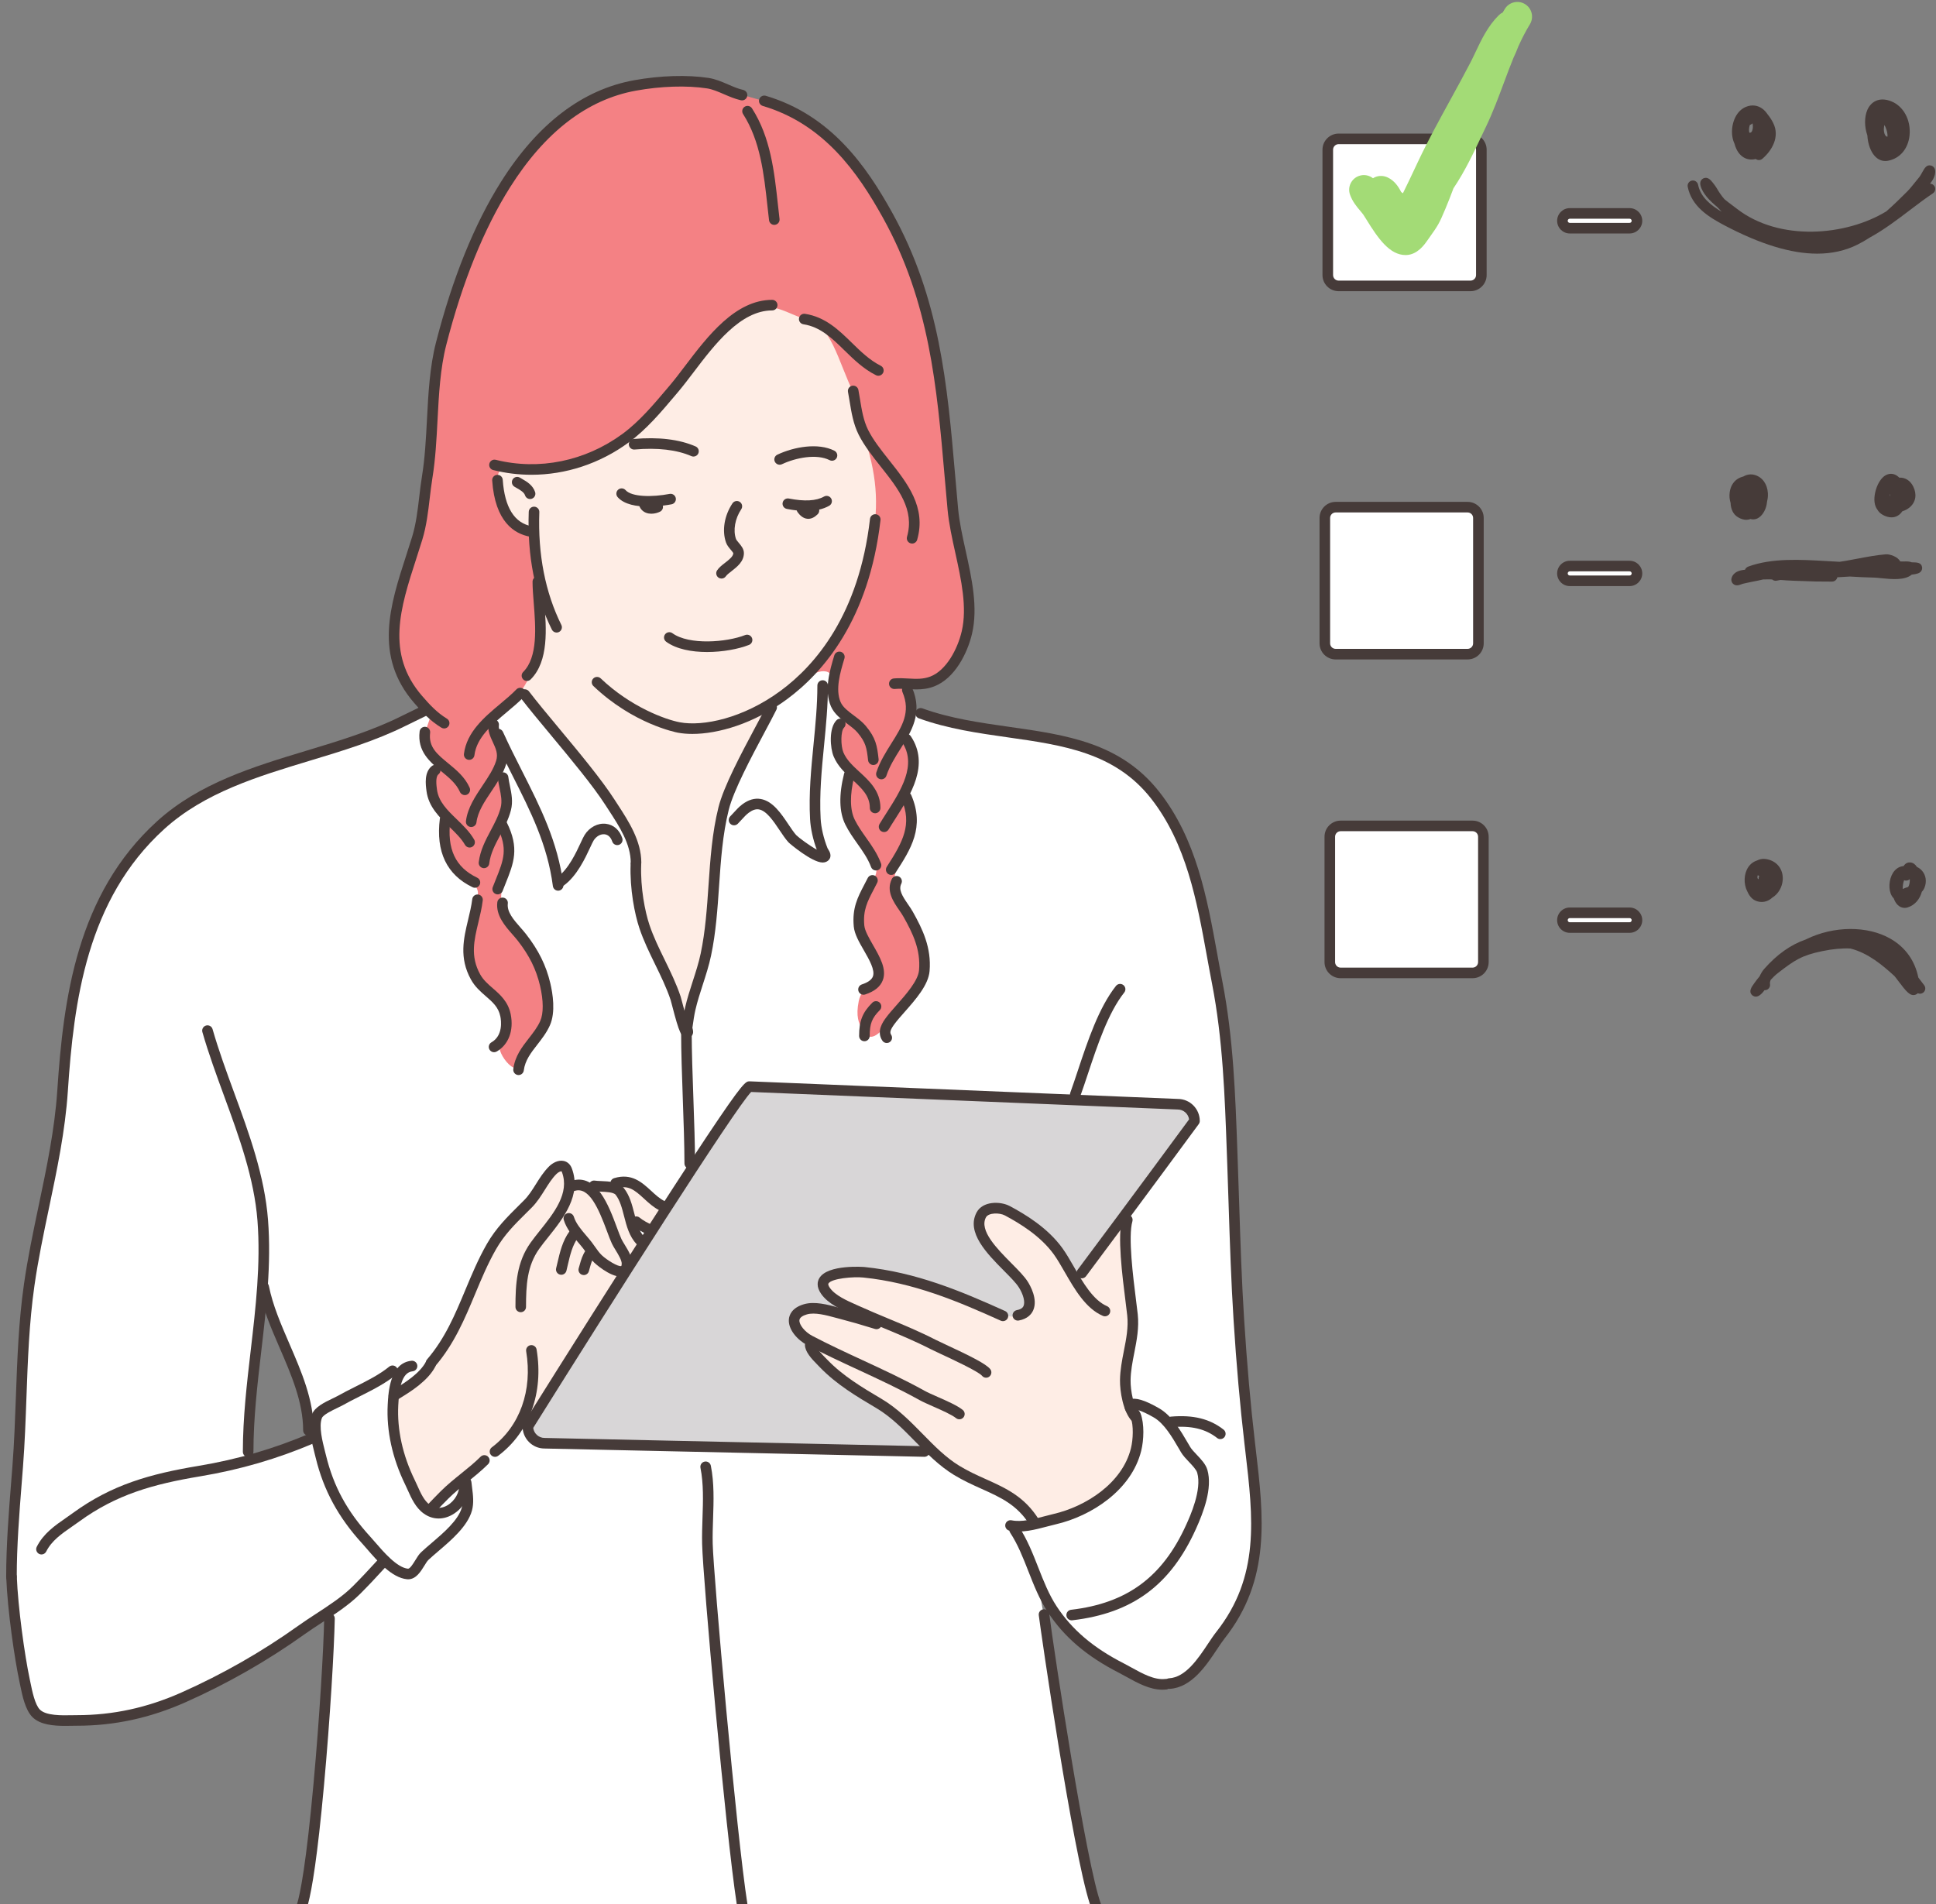 <?xml version="1.0" encoding="UTF-8"?><svg xmlns="http://www.w3.org/2000/svg" xmlns:xlink="http://www.w3.org/1999/xlink" height="493.6" preserveAspectRatio="xMidYMid meet" version="1.0" viewBox="-1.6 -0.5 501.8 493.6" width="501.8" zoomAndPan="magnify"><rect x="-1.6" y="-0.5" width="501.8" height="493.6" fill="#808080" stroke="none"/><defs><clipPath id="a"><path d="M 76 363 L 283 363 L 283 493.078 L 76 493.078 Z M 76 363"/></clipPath><clipPath id="b"><path d="M 179 378 L 193 378 L 193 493.078 L 179 493.078 Z M 179 378"/></clipPath><clipPath id="c"><path d="M 75 417 L 86 417 L 86 493.078 L 75 493.078 Z M 75 417"/></clipPath><clipPath id="d"><path d="M 267 416 L 284 416 L 284 493.078 L 267 493.078 Z M 267 416"/></clipPath></defs><g><g id="change1_1"><path d="M 123.484 124.246 C 123.484 83.941 151.582 62.324 174.219 62.324 C 196.855 62.324 232.645 83.258 232.645 123.562 C 232.645 138.465 222.492 158.461 215.477 183.109 C 203.516 225.121 190.199 272.543 175.938 272.543 C 153.301 272.543 123.484 164.555 123.484 124.246" fill="#feede5" fill-rule="evenodd"/></g><g id="change1_2"><path d="M 101.336 359.977 C 105.699 356.629 116.473 340.621 121.855 328.832 C 127.242 317.043 132.188 298.414 144.559 298.414 C 156.93 298.414 182.254 297.543 174.688 309.914 C 167.117 322.285 144.559 363.473 138.738 367.98 C 132.918 372.492 122.438 386.32 115.164 391.121 C 107.887 395.926 101.48 386.902 99.445 378.754 C 97.406 370.602 96.969 363.324 101.336 359.977" fill="#feede5" fill-rule="evenodd"/></g><g id="change1_3"><path d="M 295.191 364.344 C 295.773 373.367 294.898 387.484 283.547 391.559 C 272.195 395.633 271.902 398.691 263.172 393.449 C 254.438 388.211 252.84 385.883 230.719 369.293 C 208.594 352.699 194.332 351.246 201.465 339.168 C 208.594 327.086 227.66 322.719 238.723 326.504 C 249.781 330.289 241.051 321.992 247.598 314.426 C 254.148 306.855 267.977 310.934 272.633 316.754 C 277.289 322.574 279.617 322.867 286.312 317.77 C 293.008 312.68 296.5 309.621 295.918 321.848 C 295.336 334.07 294.605 355.32 295.191 364.344" fill="#feede5" fill-rule="evenodd"/></g><g id="change2_1"><path d="M 131.855 277.859 C 126.918 272.098 127.133 271.684 129.188 267.5 C 133.809 258.082 117.977 256.57 119.828 245.051 C 120.797 239.031 123.176 233.176 121.516 230.012 C 120.578 228.23 116.836 226.145 114.77 221.934 C 113.168 218.664 114.488 215.871 113.586 211.793 C 112.863 208.527 111.152 208.367 110.336 204.535 C 109.52 200.703 113.359 198.246 111.457 196.344 C 110.191 195.078 106.129 190.633 109.305 184.957 C 110.344 183.102 103.086 177.406 101.629 172.238 C 100.176 167.07 100.102 164.793 100.641 159.273 C 101.07 154.879 104.309 147.055 106.613 137.711 C 107.371 134.648 107.938 129.691 108.977 123.383 C 110.293 115.363 109.945 104.789 111.141 95.93 C 112.25 87.688 115.918 78.348 118.281 71.086 C 120.883 63.082 121.781 59.926 127.121 50.707 C 134.363 38.199 142.305 31.016 151.074 25.746 C 156.516 22.477 166.652 20.262 175.793 20.574 C 181.18 20.762 185.742 21.883 190.398 23.852 C 193.336 25.09 197.23 25.465 204.09 28.574 C 208.102 30.391 219 39.895 223.172 46.891 C 227.188 53.617 231.051 59.906 234.086 67.223 C 242.102 86.531 243.156 102.531 244.648 120.738 C 245.02 125.25 245.527 131.391 246.176 135.414 C 247.617 144.336 249.406 150.242 249.516 157.336 C 249.629 164.828 246.262 172.453 242.879 174.617 C 238.141 177.656 237.68 177.145 234.18 176.688 C 233.125 176.551 234.086 179.207 234.328 181.781 C 234.781 186.566 235.496 193.387 235.551 197.82 C 235.758 214.484 238.848 226.52 240.492 246.273 C 242.141 266.023 236.172 263.453 229.586 267.16 C 223 270.863 218.539 269.555 218.949 254.531 C 219.363 239.512 221.355 228.891 220.738 220.453 C 220.492 217.078 218.414 214.793 217.184 210.098 C 215.332 203.062 214.152 192.84 214.152 183.211 C 214.152 178.598 205.066 177.348 208.363 173.656 C 212.273 169.277 216.492 163.352 217.266 161.586 C 219.895 155.586 223.707 144.168 224.762 137.855 C 226.312 128.539 225.324 120.637 221.414 109.82 C 220.656 107.738 220.773 103.688 219.711 101.527 C 215.551 93.074 213.895 83.348 207.082 82.137 C 203.582 81.516 197.398 76.469 191.496 80.48 C 185.629 84.469 180.715 89.605 177.352 95.008 C 171.512 104.387 157.602 117.77 147.68 119.855 C 132.043 123.148 127.035 117.691 127.355 124.531 C 127.656 130.863 129.336 133.434 130.723 134.848 C 133.602 137.789 136.871 134.891 137.418 141.797 C 137.973 148.801 138.301 156.469 138.488 163.832 C 138.613 168.855 135.457 177.035 131.953 180.371 C 123.312 188.602 128.148 184.035 128.562 202.758 C 128.973 221.48 133.258 237.672 139.016 251.457 C 142.488 259.766 139.75 266.203 135.508 270.84 C 132.809 273.789 133.816 280.148 131.855 277.859" fill="#f48184" fill-rule="evenodd"/></g><g id="change3_2"><path d="M 67.691 336.965 C 67.844 337.078 73.348 349.742 75.945 358.539 C 78.426 366.922 78.633 372.004 78.293 372.496 C 77.676 373.398 62.816 378.195 62.816 377.773 C 62.816 376.406 63.969 348.012 66.355 338.465 C 66.652 338.125 67.02 336.906 67.691 336.965 Z M 211.945 173.5 C 210.289 173.441 207.945 174.57 205.422 176.688 C 198.586 182.43 198.43 183.449 195.566 187.781 C 189.23 197.371 185.281 208.688 184.234 219.156 C 183.621 225.316 182.719 236.309 181.715 244.105 C 180.941 250.082 179.504 253.027 178.523 256.91 C 177.434 261.242 175.68 266.102 174.383 261.863 C 172.477 255.648 167.168 245.016 165.621 240.629 C 163.934 235.844 164.414 229.535 163.43 221.773 C 162.543 214.762 153.73 203.461 149.48 197.973 C 144.211 191.164 138.129 185.906 136.246 182.211 C 133.391 176.609 130.141 181.852 125.914 185.926 C 124.43 187.359 128.762 192.973 128.676 194.543 C 128.555 196.719 127.324 198.734 128.297 201.066 C 129.047 202.863 129.258 202.895 129.438 204.969 C 129.84 209.586 128.457 210.281 129.059 212.871 C 129.551 215.008 129.828 216.758 130.105 218.918 C 130.66 223.305 128.41 228.012 128.297 231.773 C 128.098 238.207 132.801 240.754 136.77 246.816 C 139.891 251.59 141.77 259.379 139.77 264.527 C 138.328 268.242 133.957 272.648 133.531 274.957 C 132.637 279.812 125.945 271.453 128.297 269.383 C 130.086 267.805 130.418 265.02 129.531 261.961 C 128.707 259.102 126.098 257.691 123.867 255.531 C 122.324 254.039 121.008 251.762 120.344 250.102 C 118.285 244.961 121.836 233.602 122.246 231.391 C 122.664 229.184 119.527 227.012 117.68 225.586 C 113.855 222.633 113.16 218.105 113.586 214.156 C 113.902 211.176 113.695 211.133 111.867 208.586 C 110.273 206.367 109.16 203.777 110.012 202.113 C 111.84 198.543 112.191 197.27 111.203 196.543 C 109.258 195.109 108.137 192.211 108.535 189.926 C 108.938 187.637 110.082 185.773 110.062 184.355 C 110.039 183.152 105.75 185.75 98.207 188.496 C 89.207 191.773 79.844 193.793 66.734 198.922 C 55.848 203.18 50.746 204.281 45.309 208.777 C 38.711 214.234 28.586 225.477 23.602 236.391 C 13.531 258.434 16.223 284.082 12.031 302.52 C 10.258 310.32 7.039 321.289 5.746 333.133 C 3.984 349.305 3.992 371.105 1.938 388.887 C -1.625 419.691 2.746 422.074 5.891 440.305 C 7.008 446.781 16.379 445.902 23.648 445.398 C 37.305 444.457 50.895 437.473 59.402 432.875 C 65.539 429.566 81.043 420.246 90.398 412.168 C 94.562 408.57 96.785 403.535 98.918 405.215 C 103.113 408.516 105.531 408.574 105.965 406.93 C 107.031 402.879 112.965 399.543 117.535 394.266 C 121.398 389.801 120.121 385.551 118.344 383.363 C 117.188 381.938 111.344 391.285 108.773 390.41 C 106.387 389.598 101.141 375.672 100.633 371.078 C 99.605 361.734 100.645 360.922 104.062 359.035 C 106.656 357.598 109.746 353.684 111.535 351.227 C 116.48 344.445 121.391 332.336 126.582 320.898 C 128.379 316.934 134.605 313.5 136.387 310.281 C 138.375 306.695 141.008 303.16 142.816 301.855 C 145.699 299.773 145.699 304.625 145.816 305 C 146.445 307.062 149.359 307.906 151.91 307.234 C 154.461 306.562 155.82 308.566 158.098 306.379 C 162.02 302.617 171.43 313.934 174.762 314.66 C 181.469 316.129 241.676 289.969 256.555 292.906 C 267.113 294.984 293.008 307.293 290.312 323.52 C 288.984 331.508 292.461 339.02 292.121 343.18 C 291.266 353.719 289.402 354.344 290.551 360.414 C 291.086 363.254 293.121 366.219 293.215 371.031 C 293.59 390.398 266.531 395.051 263.176 395.168 C 259.816 395.289 263.254 398.242 265.316 404.074 C 266.988 408.797 268.301 415.582 274.504 421.309 C 278.395 424.902 280.684 426.355 285.453 429.734 C 305.574 443.984 308.594 432.152 315.117 423.211 C 319.945 416.594 324.059 405.367 324.02 396.504 C 323.984 388.312 322.695 378.926 321.641 367.32 C 320.547 355.301 319.707 340.988 319.117 329.613 C 317.762 303.523 318.047 282.496 315.211 260.102 C 313.965 250.262 310.016 235.883 308.879 229.391 C 307.156 219.562 298.926 206.414 295.168 202.445 C 287.102 193.922 277.52 192.113 264.363 189.879 C 258.09 188.809 249.414 187.914 243.652 186.164 C 234.676 183.43 234.148 184.176 233.895 186.164 C 233.723 187.516 232.742 189.551 233.18 190.449 C 234.023 192.176 235.508 193.816 235.465 196.066 C 235.375 200.91 232.883 203.996 233.418 205.637 C 234.078 207.652 234.523 208.648 234.609 210.539 C 234.75 213.742 233.648 216.43 232.848 218.918 C 230.871 225.043 227.855 228.73 232.988 235.535 C 234.656 237.746 238.086 244.078 238.227 249.102 C 238.406 255.621 231.793 260.84 229.848 263.195 C 226.941 266.707 224.082 270.801 221.801 266.242 C 221.055 264.75 220.152 263.055 220.992 258.961 C 221.828 254.863 225.867 254.859 225.895 252.246 C 225.949 247.512 222.219 243.66 221.18 240.629 C 220.195 237.738 222.16 232.023 223.133 230.348 C 225.129 226.902 226.359 225.859 224.988 222.535 C 223.977 220.082 220.645 217.242 218.945 213.445 C 217.812 210.918 216.898 207.938 217.609 204.492 C 218.324 201.047 219.18 199.453 218.039 198.59 C 216.434 197.379 214.148 193.586 214.66 190.875 C 215.484 186.504 217.684 185.281 216.371 184.449 C 215.047 183.605 214.121 180.664 214.375 177.402 C 214.578 174.758 213.602 173.555 211.945 173.5" fill="#fff" fill-rule="evenodd"/></g><g clip-path="url(#a)" id="change3_1"><path d="M 76.246 493.078 L 282.598 493.078 C 280.551 484.105 275.898 463.535 273.523 451.457 C 270.422 435.684 271.594 430.473 269.086 418.832 C 266.172 405.312 267.961 396.211 265.027 392.492 C 259.48 385.441 254.23 384.336 246.863 381.094 C 243.938 379.805 241.461 376.98 236.215 374.016 C 224.188 367.219 158.469 360.961 138.547 365.23 C 136.406 365.691 131.207 371.594 130.324 372.336 C 121.68 379.59 96.824 401.934 86.223 414.402 C 82.977 418.223 82.121 437.305 82.422 447.32 C 82.836 460.906 78.168 484.16 76.246 493.078" fill="#fff" fill-rule="evenodd"/></g><g id="change3_3"><path d="M 165.406 321.684 C 164.688 322.445 161.809 317.824 162.855 316.781 C 163.504 316.133 166.867 318.004 167.219 318.742 C 167.684 319.723 165.98 321.078 165.406 321.684" fill="#fff" fill-rule="evenodd"/></g><g id="change4_1"><path d="M 229.828 365.5 C 226.785 362.844 224.309 362.137 220.219 359.41 C 216.789 357.121 211.664 352.824 209.551 350.484 C 208.434 349.254 209.012 348.57 208.113 347.453 C 206.551 345.508 204.449 344.258 203.926 342.855 C 203.074 340.582 207.355 337.852 210.066 338.18 C 218.523 339.199 221.477 340.031 219.426 339.234 C 215.18 337.594 210.922 333.527 211.738 331.637 C 213.137 328.41 221.191 329.68 223.238 329.781 C 236.559 330.434 254.98 339.477 257.895 340.289 C 263.09 341.73 265.012 340.07 265.047 336.852 C 265.082 333.363 256.969 325.34 255.133 322.777 C 253.062 319.883 251.184 315.516 252.73 313.992 C 256.91 309.875 263.359 315.199 265.035 316.262 C 272.062 320.719 275.242 327.496 276.23 329.699 C 276.598 330.516 278.793 329.508 278.793 329.508 C 293.906 309.277 308.004 290.082 308.004 290.082 C 308.004 287.688 306.062 285.746 303.668 285.746 L 192.68 281.184 C 190.281 281.184 135.219 369.289 135.219 369.289 C 135.219 371.684 137.16 373.629 139.555 373.629 L 232.852 375.66 L 239.613 375.41 C 239.613 375.41 235.891 370.793 229.828 365.5" fill="#d8d6d7" fill-rule="evenodd"/></g><g id="change3_4"><path d="M 345.359 35.5 L 379.551 35.5 C 381.102 35.5 382.355 36.758 382.355 38.309 L 382.355 70.805 C 382.355 72.355 381.102 73.613 379.551 73.613 L 345.359 73.613 C 343.809 73.613 342.551 72.355 342.551 70.805 L 342.551 38.309 C 342.551 36.758 343.809 35.5 345.359 35.5" fill="#fff" fill-rule="evenodd"/></g><g id="change3_5"><path d="M 344.598 130.969 L 378.789 130.969 C 380.34 130.969 381.598 132.223 381.598 133.773 L 381.598 166.27 C 381.598 167.82 380.34 169.074 378.789 169.074 L 344.598 169.074 C 343.047 169.074 341.789 167.82 341.789 166.27 L 341.789 133.773 C 341.789 132.223 343.047 130.969 344.598 130.969" fill="#fff" fill-rule="evenodd"/></g><g id="change3_6"><path d="M 345.887 213.598 L 380.078 213.598 C 381.629 213.598 382.883 214.852 382.883 216.402 L 382.883 248.902 C 382.883 250.449 381.629 251.707 380.078 251.707 L 345.887 251.707 C 344.336 251.707 343.078 250.449 343.078 248.902 L 343.078 216.402 C 343.078 214.852 344.336 213.598 345.887 213.598" fill="#fff" fill-rule="evenodd"/></g><g id="change3_7"><path d="M 405.281 54.828 L 420.781 54.828 C 421.836 54.828 422.691 55.684 422.691 56.738 C 422.691 57.793 421.836 58.648 420.781 58.648 L 405.281 58.648 C 404.227 58.648 403.371 57.793 403.371 56.738 C 403.371 55.684 404.227 54.828 405.281 54.828" fill="#fff" fill-rule="evenodd"/></g><g id="change3_8"><path d="M 405.281 146.238 L 420.781 146.238 C 421.836 146.238 422.691 147.094 422.691 148.148 C 422.691 149.203 421.836 150.059 420.781 150.059 L 405.281 150.059 C 404.227 150.059 403.371 149.203 403.371 148.148 C 403.371 147.094 404.227 146.238 405.281 146.238" fill="#fff" fill-rule="evenodd"/></g><g id="change3_9"><path d="M 405.281 236.125 L 420.781 236.125 C 421.836 236.125 422.691 236.98 422.691 238.035 C 422.691 239.094 421.836 239.945 420.781 239.945 L 405.281 239.945 C 404.227 239.945 403.371 239.094 403.371 238.035 C 403.371 236.98 404.227 236.125 405.281 236.125" fill="#fff" fill-rule="evenodd"/></g><g id="change5_1"><path d="M 177.844 189.754 C 176.48 189.754 175.223 189.641 174.105 189.434 C 173.637 189.344 162.516 187.176 152.203 177.34 C 151.656 176.82 151.637 175.949 152.156 175.402 C 152.68 174.855 153.551 174.836 154.098 175.355 C 161.879 182.781 170.918 186.047 174.609 186.738 C 180.586 187.855 190.98 185.762 200.742 178.562 C 209.73 171.938 221.043 158.828 223.898 134.012 C 223.984 133.258 224.664 132.719 225.418 132.805 C 226.172 132.891 226.711 133.57 226.621 134.324 C 223.652 160.121 211.797 173.82 202.371 180.77 C 193.723 187.148 184.484 189.754 177.844 189.754" fill="#463b39"/></g><g id="change5_2"><path d="M 142.672 163.477 C 142.164 163.477 141.68 163.199 141.441 162.715 C 137.059 153.871 135.043 143.594 135.449 132.168 C 135.477 131.422 136.09 130.832 136.844 130.844 C 137.59 130.855 138.191 131.465 138.191 132.215 C 138.191 132.23 138.191 132.25 138.188 132.266 C 137.801 143.23 139.723 153.066 143.898 161.496 C 144.234 162.176 143.957 163 143.277 163.336 C 143.082 163.43 142.875 163.477 142.672 163.477" fill="#463b39"/></g><g id="change5_3"><path d="M 136.031 138.648 C 135.949 138.648 135.867 138.641 135.789 138.629 C 131.719 137.902 126.711 134.785 125.973 124.059 C 125.918 123.305 126.488 122.648 127.242 122.598 C 128 122.539 128.652 123.113 128.707 123.871 C 129.203 131.066 131.746 135.121 136.27 135.926 C 137.016 136.059 137.512 136.773 137.379 137.52 C 137.262 138.184 136.684 138.648 136.031 138.648" fill="#463b39"/></g><g id="change5_4"><path d="M 188.48 142.934 Z M 185.41 149.48 C 185.152 149.48 184.887 149.406 184.652 149.25 C 184.023 148.828 183.852 147.977 184.273 147.348 C 184.766 146.605 185.527 146.016 186.332 145.391 C 187.367 144.586 188.438 143.754 188.473 142.91 C 188.398 142.711 188.023 142.266 187.797 141.996 C 187.344 141.461 186.832 140.855 186.582 140.137 C 185.492 137.051 186.133 133.16 188.25 129.984 C 188.672 129.355 189.52 129.184 190.152 129.605 C 190.781 130.023 190.949 130.875 190.531 131.504 C 188.906 133.941 188.371 136.969 189.168 139.227 C 189.254 139.473 189.609 139.891 189.895 140.23 C 190.512 140.965 191.215 141.801 191.215 142.871 C 191.215 145.07 189.438 146.445 188.016 147.555 C 187.418 148.02 186.801 148.496 186.555 148.867 C 186.289 149.266 185.855 149.48 185.41 149.48" fill="#463b39"/></g><g id="change5_5"><path d="M 200.477 119.973 C 199.961 119.973 199.469 119.684 199.234 119.188 C 198.91 118.504 199.203 117.684 199.887 117.363 C 204.219 115.32 210.469 114.211 214.668 116.34 C 215.344 116.684 215.613 117.508 215.273 118.184 C 214.93 118.859 214.105 119.129 213.43 118.785 C 210.074 117.086 204.664 118.141 201.059 119.844 C 200.871 119.93 200.672 119.973 200.477 119.973" fill="#463b39"/></g><g id="change5_6"><path d="M 199.09 57.797 C 198.402 57.797 197.812 57.281 197.73 56.586 C 197.582 55.344 197.445 54.094 197.309 52.84 C 196.406 44.578 195.473 36.039 191 29.062 C 190.594 28.426 190.777 27.574 191.414 27.168 C 192.055 26.758 192.902 26.945 193.309 27.582 C 198.129 35.102 199.098 43.969 200.031 52.539 C 200.168 53.785 200.305 55.027 200.449 56.262 C 200.539 57.016 200.004 57.695 199.254 57.785 C 199.195 57.793 199.145 57.797 199.09 57.797" fill="#463b39"/></g><g id="change5_7"><path d="M 178.145 117.855 C 177.961 117.855 177.777 117.816 177.598 117.738 C 173.801 116.086 168.848 115.508 162.875 116.027 C 162.117 116.094 161.457 115.535 161.391 114.781 C 161.324 114.027 161.883 113.363 162.637 113.297 C 169.07 112.734 174.473 113.383 178.695 115.227 C 179.391 115.527 179.707 116.336 179.402 117.031 C 179.18 117.547 178.676 117.855 178.145 117.855" fill="#463b39"/></g><g id="change5_8"><path d="M 166.422 130.82 C 163.461 130.82 160.219 130.312 158.504 128.383 C 158 127.816 158.051 126.949 158.617 126.445 C 159.184 125.945 160.051 125.996 160.555 126.562 C 162.141 128.348 167.488 128.402 171.949 127.535 C 172.695 127.391 173.414 127.875 173.559 128.617 C 173.703 129.359 173.219 130.082 172.473 130.227 C 171.633 130.391 169.145 130.82 166.422 130.82" fill="#463b39"/></g><g id="change5_9"><path d="M 207.336 131.961 C 205.824 131.961 204.156 131.781 202.34 131.422 C 201.594 131.277 201.109 130.555 201.258 129.812 C 201.402 129.066 202.125 128.586 202.867 128.73 C 206.91 129.527 209.977 129.359 211.977 128.223 C 212.633 127.848 213.469 128.078 213.844 128.738 C 214.219 129.395 213.988 130.23 213.328 130.605 C 211.742 131.508 209.738 131.961 207.336 131.961" fill="#463b39"/></g><g id="change5_10"><path d="M 181.664 168.52 C 177.68 168.52 173.715 167.781 171.078 165.863 C 170.465 165.418 170.328 164.559 170.773 163.949 C 171.219 163.336 172.074 163.199 172.688 163.645 C 176.996 166.777 186.73 166.02 191.535 164.125 C 192.242 163.848 193.035 164.195 193.316 164.898 C 193.594 165.602 193.246 166.398 192.543 166.676 C 189.82 167.75 185.73 168.52 181.664 168.52" fill="#463b39"/></g><g id="change5_11"><path d="M 163.254 224.527 C 162.496 224.527 161.883 223.91 161.883 223.156 C 161.883 218.273 158.98 213.812 156.176 209.504 C 155.895 209.07 155.613 208.645 155.344 208.223 C 152.109 203.188 146.355 196.273 141.281 190.172 C 138.273 186.562 135.438 183.148 133.32 180.383 C 132.863 179.781 132.977 178.922 133.578 178.461 C 134.18 178.004 135.043 178.117 135.504 178.719 C 137.582 181.441 140.402 184.828 143.391 188.418 C 148.516 194.582 154.324 201.566 157.648 206.738 C 157.922 207.156 158.195 207.578 158.473 208.004 C 161.355 212.438 164.625 217.461 164.625 223.156 C 164.625 223.91 164.012 224.527 163.254 224.527" fill="#463b39"/></g><g id="change5_12"><path d="M 177.859 265.898 Z M 177.855 266.047 Z M 177.344 266.195 L 177.348 266.195 Z M 176.496 268.578 C 175.039 268.578 174.457 267.316 172.605 260.156 C 172.445 259.531 172.277 258.887 172.223 258.723 C 171.16 255.543 169.66 252.469 168.211 249.5 C 166.734 246.48 165.211 243.359 164.113 240.074 C 162.922 236.5 161.613 230.008 161.852 223.488 C 161.879 222.73 162.508 222.141 163.27 222.168 C 164.027 222.195 164.621 222.832 164.594 223.586 C 164.367 229.742 165.598 235.848 166.715 239.207 C 167.754 242.316 169.172 245.223 170.676 248.297 C 172.164 251.348 173.707 254.504 174.824 257.855 C 174.902 258.094 175.027 258.574 175.262 259.469 C 175.379 259.926 175.57 260.672 175.797 261.504 C 175.852 261.223 175.91 260.949 175.973 260.684 C 176.5 258.383 177.234 256.117 177.941 253.926 C 178.711 251.555 179.504 249.105 180.02 246.656 C 181.238 240.867 181.648 234.809 182.047 228.949 C 182.504 222.281 182.973 215.383 184.625 208.77 C 185.973 203.371 190.516 194.859 194.168 188.016 C 195.312 185.867 196.395 183.84 197.188 182.262 C 197.523 181.586 198.348 181.312 199.023 181.648 C 199.703 181.988 199.977 182.812 199.637 183.488 C 198.832 185.102 197.742 187.145 196.586 189.309 C 193.195 195.664 188.551 204.363 187.285 209.434 C 185.691 215.812 185.23 222.586 184.785 229.137 C 184.379 235.09 183.961 241.246 182.703 247.219 C 182.156 249.812 181.34 252.332 180.551 254.77 C 179.859 256.906 179.145 259.113 178.645 261.297 C 178.34 262.609 178.113 264.199 177.914 265.605 L 177.867 265.949 C 177.883 266.016 177.902 266.09 177.922 266.16 C 178.035 266.602 178.223 267.344 177.723 267.988 C 177.434 268.363 176.984 268.578 176.496 268.578" fill="#463b39"/></g><g id="change5_13"><path d="M 143.734 229.312 C 143.309 229.312 142.891 229.117 142.621 228.746 C 142.18 228.133 142.316 227.273 142.93 226.832 C 145.754 224.785 147.734 220.516 148.918 217.961 C 149.324 217.086 149.648 216.391 149.93 215.941 C 151.184 213.938 153.352 212.805 155.449 213.051 C 157.434 213.289 158.98 214.645 159.691 216.773 C 159.93 217.492 159.543 218.27 158.824 218.508 C 158.105 218.746 157.328 218.359 157.09 217.641 C 156.723 216.547 156.027 215.883 155.129 215.773 C 154.074 215.652 152.945 216.285 152.254 217.395 C 152.062 217.699 151.758 218.355 151.406 219.117 C 150.109 221.91 147.941 226.586 144.535 229.051 C 144.293 229.227 144.012 229.312 143.734 229.312" fill="#463b39"/></g><g id="change5_14"><path d="M 211.625 223.09 C 211.605 223.09 211.586 223.09 211.566 223.086 C 208.809 223.031 203.066 218.176 202.781 217.867 C 202.012 217.027 201.266 215.914 200.477 214.734 C 198.883 212.355 197.078 209.66 195.109 209.324 C 194.289 209.184 193.422 209.473 192.453 210.199 C 191.809 210.68 191.238 211.309 190.633 211.973 C 190.312 212.324 189.98 212.691 189.629 213.043 C 189.09 213.578 188.223 213.578 187.688 213.043 C 187.152 212.508 187.152 211.641 187.688 211.105 C 188.004 210.789 188.305 210.457 188.605 210.129 C 189.27 209.398 189.957 208.641 190.809 208.004 C 192.387 206.82 193.988 206.352 195.566 206.621 C 198.699 207.156 200.855 210.371 202.758 213.211 C 203.484 214.297 204.176 215.328 204.801 216.012 C 205.477 216.68 208.227 218.727 210.098 219.75 C 209.129 217.137 208.504 214.305 208.367 211.879 C 208.004 205.309 208.645 198.77 209.266 192.441 C 209.754 187.461 210.258 182.305 210.258 177.211 C 210.258 176.453 210.871 175.84 211.629 175.84 C 212.387 175.84 213 176.453 213 177.211 C 213 182.441 212.488 187.66 211.992 192.711 C 211.383 198.934 210.754 205.367 211.105 211.727 C 211.234 214.078 211.891 216.875 212.902 219.402 C 212.926 219.453 213.016 219.594 213.074 219.688 C 213.355 220.121 214.199 221.441 213.141 222.504 C 212.867 222.773 212.391 223.09 211.625 223.09" fill="#463b39"/></g><g id="change5_15"><path d="M 1.371 409.648 C 0.613 409.648 0 409.035 0 408.277 C 0 400.109 0.664 391.715 1.305 383.598 C 1.414 382.234 1.523 380.879 1.625 379.527 C 2.086 373.559 2.305 367.465 2.52 361.57 C 2.863 352.008 3.223 342.117 4.609 332.414 C 5.582 325.586 7.031 318.695 8.426 312.039 C 10.469 302.312 12.578 292.254 13.246 282.25 C 14.836 258.383 18.277 231.336 39.094 212.41 C 49.98 202.516 64.156 198.23 77.867 194.086 C 86.172 191.578 94.758 188.98 102.371 185.172 C 103.18 184.77 104.027 184.359 104.902 183.938 C 105.828 183.492 106.781 183.031 107.738 182.555 C 108.414 182.215 109.238 182.488 109.578 183.164 C 109.914 183.844 109.641 184.668 108.965 185.008 C 107.996 185.492 107.031 185.957 106.098 186.406 C 105.234 186.824 104.395 187.23 103.602 187.625 C 95.777 191.539 87.074 194.168 78.66 196.711 C 65.242 200.77 51.367 204.961 40.941 214.441 C 20.879 232.68 17.535 259.098 15.98 282.434 C 15.301 292.629 13.172 302.781 11.109 312.602 C 9.723 319.219 8.285 326.059 7.324 332.801 C 5.957 342.363 5.602 352.18 5.258 361.672 C 5.043 367.59 4.824 373.711 4.359 379.734 C 4.258 381.09 4.148 382.449 4.039 383.812 C 3.402 391.879 2.742 400.219 2.742 408.277 C 2.742 409.035 2.129 409.648 1.371 409.648" fill="#463b39"/></g><g id="change5_16"><path d="M 62.719 377.219 C 61.961 377.219 61.348 376.605 61.348 375.848 C 61.348 367 62.387 358.102 63.391 349.5 C 64.672 338.52 65.996 327.168 65.137 315.957 C 64.285 304.891 60.32 294.074 56.488 283.617 C 54.504 278.199 52.449 272.598 50.859 267.043 C 50.652 266.312 51.074 265.555 51.801 265.348 C 52.531 265.141 53.289 265.559 53.496 266.289 C 55.059 271.746 57.094 277.301 59.062 282.676 C 62.961 293.309 66.988 304.301 67.871 315.746 C 68.754 327.223 67.41 338.711 66.113 349.816 C 65.117 358.344 64.09 367.16 64.09 375.848 C 64.09 376.605 63.477 377.219 62.719 377.219" fill="#463b39"/></g><g id="change5_17"><path d="M 301.496 437.297 C 300.773 437.297 300.172 436.734 300.129 436.004 C 300.086 435.25 300.664 434.602 301.422 434.559 C 305.715 434.316 308.938 429.469 311.527 425.574 C 312.266 424.469 312.961 423.422 313.613 422.598 C 325.004 408.195 323.23 393.098 321.176 375.613 L 320.965 373.816 C 319.801 363.836 318.871 353.324 318.133 341.676 C 317.5 331.758 317.172 321.617 316.852 311.809 C 316.738 308.359 316.629 304.918 316.504 301.484 L 316.383 298.148 C 315.871 283.723 315.344 268.805 312.547 254.48 C 312.086 252.121 311.645 249.691 311.219 247.344 C 308.613 233.02 305.922 218.207 296.758 206.508 C 287.414 194.59 273.91 192.672 259.613 190.641 C 251.969 189.555 244.062 188.43 236.555 185.711 C 235.844 185.453 235.477 184.664 235.734 183.953 C 235.992 183.242 236.777 182.875 237.488 183.133 C 244.73 185.754 252.492 186.855 260 187.922 C 274.859 190.035 288.891 192.027 298.914 204.816 C 308.5 217.047 311.254 232.199 313.914 246.855 C 314.34 249.195 314.777 251.613 315.238 253.957 C 318.074 268.492 318.609 283.52 319.125 298.051 L 319.242 301.383 C 319.367 304.82 319.48 308.27 319.594 311.719 C 319.91 321.508 320.242 331.629 320.871 341.5 C 321.605 353.102 322.527 363.566 323.688 373.496 L 323.898 375.293 C 325.938 392.629 327.859 409.004 315.762 424.297 C 315.18 425.035 314.516 426.035 313.812 427.094 C 311.035 431.262 307.238 436.977 301.574 437.297 C 301.551 437.297 301.523 437.297 301.496 437.297" fill="#463b39"/></g><g id="change5_18"><path d="M 299.695 437.52 C 296.398 437.52 293.23 435.77 290.406 434.207 C 289.723 433.828 289.078 433.473 288.465 433.156 C 280.094 428.887 274.215 423.871 269.953 417.367 C 267.801 414.078 266.355 410.398 264.961 406.844 C 263.555 403.254 262.223 399.863 260.219 396.801 C 259.805 396.168 259.98 395.316 260.613 394.902 C 261.246 394.488 262.098 394.664 262.512 395.297 C 264.672 398.598 266.117 402.281 267.516 405.844 C 268.922 409.426 270.25 412.812 272.246 415.863 C 276.234 421.953 281.785 426.672 289.711 430.715 C 290.367 431.051 291.031 431.418 291.73 431.805 C 294.492 433.332 297.621 435.062 300.414 434.734 C 301.16 434.645 301.848 435.188 301.938 435.941 C 302.023 436.691 301.484 437.371 300.734 437.461 C 300.387 437.5 300.039 437.52 299.695 437.52" fill="#463b39"/></g><g id="change5_19"><path d="M 276.168 419.535 C 275.484 419.535 274.891 419.02 274.809 418.32 C 274.723 417.57 275.262 416.887 276.012 416.801 C 290.535 415.105 299.746 408.301 305.871 394.73 C 306.887 392.488 309.977 385.656 308.711 381.277 C 308.48 380.473 307.469 379.41 306.578 378.469 C 305.816 377.664 305.027 376.832 304.523 375.988 C 304.332 375.66 304.133 375.32 303.93 374.969 C 302.254 372.098 300.172 368.523 297.488 366.961 C 295.805 365.977 294.434 365.371 293.496 365.062 C 293.75 365.383 293.926 365.641 294.031 365.922 C 295.047 368.609 294.883 372.82 294.195 375.59 C 291.668 385.805 281.254 392.523 272.051 394.645 C 271.359 394.805 270.625 395 269.852 395.203 C 266.746 396.027 263.23 396.957 260.039 396.293 C 259.301 396.137 258.824 395.41 258.977 394.668 C 259.133 393.93 259.859 393.453 260.602 393.605 C 263.152 394.141 266.34 393.297 269.148 392.555 C 269.945 392.344 270.699 392.145 271.438 391.973 C 279.82 390.039 289.285 384.02 291.535 374.93 C 292.105 372.617 292.242 369.023 291.488 366.953 C 291.41 366.836 291.203 366.582 291.062 366.41 C 290.375 365.574 289.727 364.789 289.922 363.859 C 290.066 363.145 290.512 362.59 291.164 362.301 C 292.586 361.668 295.176 362.438 298.867 364.59 C 302.176 366.516 304.461 370.438 306.301 373.59 C 306.5 373.934 306.695 374.266 306.887 374.59 C 307.23 375.172 307.91 375.891 308.566 376.582 C 309.727 377.805 310.926 379.07 311.344 380.516 C 312.73 385.312 310.312 391.57 308.371 395.859 C 301.801 410.406 291.922 417.707 276.328 419.523 C 276.277 419.531 276.223 419.535 276.168 419.535" fill="#463b39"/></g><g id="change5_20"><path d="M 314.699 372.555 C 314.402 372.555 314.105 372.457 313.852 372.258 C 310.887 369.914 307.16 369.023 302.137 369.461 C 301.383 369.531 300.715 368.969 300.648 368.215 C 300.586 367.461 301.145 366.793 301.898 366.73 C 307.664 366.227 312.004 367.301 315.555 370.105 C 316.145 370.578 316.246 371.438 315.777 372.031 C 315.508 372.375 315.105 372.555 314.699 372.555" fill="#463b39"/></g><g id="change5_21"><path d="M 277.098 284.609 C 276.941 284.609 276.785 284.582 276.633 284.527 C 275.918 284.27 275.551 283.48 275.809 282.77 C 276.453 280.988 277.105 279.027 277.793 276.957 C 280.324 269.344 283.191 260.719 287.648 255.082 C 288.121 254.488 288.98 254.387 289.574 254.859 C 290.172 255.328 290.27 256.191 289.801 256.785 C 285.641 262.039 282.855 270.426 280.395 277.82 C 279.699 279.91 279.047 281.887 278.387 283.703 C 278.184 284.262 277.656 284.609 277.098 284.609" fill="#463b39"/></g><g id="change5_22"><path d="M 9.152 402.461 C 8.945 402.461 8.734 402.414 8.539 402.316 C 7.863 401.977 7.586 401.152 7.926 400.477 C 9.645 397.039 12.637 394.965 15.531 392.961 C 16.129 392.543 16.727 392.129 17.316 391.699 C 27.391 384.375 37.242 381.598 49.875 379.492 C 59.977 377.809 69.43 375.051 78.773 371.066 C 79.469 370.766 80.273 371.09 80.57 371.785 C 80.867 372.484 80.543 373.289 79.848 373.586 C 70.301 377.66 60.645 380.48 50.324 382.199 C 38.086 384.238 28.566 386.91 18.93 393.918 C 18.324 394.359 17.707 394.785 17.094 395.211 C 14.363 397.105 11.781 398.895 10.379 401.703 C 10.137 402.184 9.656 402.461 9.152 402.461" fill="#463b39"/></g><g id="change5_23"><path d="M 100.492 362.691 C 100.055 362.691 99.625 362.48 99.359 362.09 C 98.934 361.465 99.094 360.613 99.723 360.188 C 100.016 359.988 100.422 359.734 100.906 359.438 C 103.117 358.07 107.238 355.527 108.809 352.473 C 109.152 351.801 109.98 351.535 110.652 351.883 C 111.328 352.227 111.594 353.055 111.246 353.727 C 109.328 357.461 104.785 360.266 102.348 361.77 C 101.902 362.043 101.531 362.273 101.266 362.453 C 101.027 362.613 100.758 362.691 100.492 362.691" fill="#463b39"/></g><g id="change5_24"><path d="M 110.434 391.676 C 110.094 391.676 109.754 391.551 109.488 391.301 C 108.938 390.781 108.914 389.914 109.438 389.363 C 110.551 388.188 111.594 387.113 112.621 386.086 C 114.305 384.402 116.16 382.906 117.953 381.461 C 119.746 380.016 121.438 378.648 122.973 377.117 C 123.508 376.582 124.375 376.582 124.91 377.117 C 125.449 377.652 125.449 378.52 124.91 379.055 C 123.273 380.691 121.445 382.168 119.676 383.594 C 117.938 384.996 116.141 386.445 114.559 388.027 C 113.551 389.035 112.523 390.09 111.426 391.25 C 111.156 391.535 110.797 391.676 110.434 391.676" fill="#463b39"/></g><g id="change5_25"><path d="M 15.293 446.898 C 12.273 446.898 8.805 446.617 6.801 444.617 C 4.934 442.746 4.176 439.02 3.621 436.301 C 3.559 435.984 3.5 435.688 3.441 435.422 C 2.219 429.727 0.352 417.137 0.016 408.324 C -0.012 407.566 0.578 406.93 1.336 406.902 C 2.09 406.879 2.73 407.461 2.758 408.219 C 3.055 416.039 4.77 428.531 6.121 434.848 C 6.18 435.121 6.242 435.426 6.309 435.754 C 6.738 437.863 7.457 441.391 8.742 442.68 C 10.328 444.266 14.355 444.188 17.023 444.133 C 17.5 444.125 17.949 444.117 18.355 444.117 C 27.68 444.117 36.527 442.199 45.402 438.254 C 56.066 433.512 66.281 427.676 75.758 420.906 C 77.227 419.855 78.82 418.816 80.355 417.816 C 83.715 415.625 87.184 413.363 89.848 410.703 C 91.816 408.734 93.883 406.551 96.352 403.832 C 96.863 403.273 97.73 403.23 98.289 403.742 C 98.852 404.25 98.891 405.117 98.383 405.676 C 95.883 408.43 93.785 410.641 91.785 412.641 C 88.922 415.504 85.328 417.848 81.855 420.113 C 80.273 421.145 78.777 422.121 77.352 423.137 C 67.723 430.016 57.348 435.945 46.516 440.758 C 37.281 444.863 28.07 446.859 18.355 446.859 C 17.965 446.859 17.535 446.867 17.074 446.875 C 16.512 446.887 15.91 446.898 15.293 446.898" fill="#463b39"/></g><g id="change5_26"><path d="M 126.703 377.156 C 126.285 377.156 125.875 376.969 125.605 376.609 C 125.148 376.004 125.273 375.145 125.879 374.688 C 133.145 369.238 136.473 359.93 134.781 349.785 C 134.656 349.039 135.16 348.336 135.906 348.211 C 136.656 348.086 137.363 348.59 137.484 349.336 C 139.348 360.508 135.625 370.809 127.523 376.883 C 127.277 377.066 126.988 377.156 126.703 377.156" fill="#463b39"/></g><g id="change5_27"><path d="M 110.141 354.152 C 109.824 354.152 109.508 354.043 109.246 353.824 C 108.672 353.332 108.605 352.465 109.098 351.891 C 113.781 346.426 116.32 340.336 119.012 333.891 C 120.66 329.949 122.359 325.871 124.594 321.965 C 126.918 317.898 129.879 314.965 133.012 311.859 C 133.418 311.457 133.828 311.047 134.242 310.633 C 135.43 309.449 136.336 308.004 137.297 306.473 C 138.285 304.898 139.309 303.27 140.688 301.895 C 141.586 300.992 143.07 300.137 144.523 300.453 C 145.484 300.66 146.23 301.344 146.617 302.379 C 149.207 309.281 144.387 315.324 140.516 320.176 C 139.66 321.242 138.855 322.254 138.172 323.215 C 135.004 327.648 134.742 332.664 134.742 338.289 C 134.742 339.047 134.129 339.66 133.371 339.66 C 132.617 339.66 132.004 339.047 132.004 338.289 C 132.004 332.406 132.305 326.711 135.938 321.621 C 136.668 320.598 137.496 319.562 138.371 318.465 C 141.988 313.93 146.094 308.789 144.051 303.344 C 143.988 303.176 143.934 303.129 143.934 303.129 C 143.789 303.09 143.172 303.285 142.625 303.832 C 141.469 304.988 140.57 306.418 139.621 307.934 C 138.621 309.523 137.586 311.172 136.184 312.574 C 135.766 312.992 135.352 313.402 134.941 313.805 C 131.812 316.906 129.113 319.582 126.973 323.328 C 124.824 327.086 123.156 331.082 121.543 334.949 C 118.891 341.309 116.145 347.883 111.18 353.676 C 110.91 353.992 110.523 354.152 110.141 354.152" fill="#463b39"/></g><g id="change5_28"><path d="M 159.328 330.438 C 156.34 330.438 152.512 326.898 152.469 326.855 C 151.617 326.039 151.008 325.168 150.418 324.324 C 150.156 323.949 149.891 323.57 149.598 323.188 C 149.18 322.648 148.723 322.109 148.234 321.539 C 146.754 319.805 145.223 318.012 144.527 315.734 C 144.305 315.012 144.711 314.246 145.434 314.023 C 146.16 313.801 146.926 314.211 147.148 314.934 C 147.68 316.664 149.023 318.238 150.32 319.762 C 150.809 320.332 151.312 320.922 151.77 321.516 C 152.094 321.938 152.387 322.352 152.664 322.754 C 153.203 323.52 153.715 324.246 154.371 324.883 C 155.641 326.102 158.676 327.977 159.449 327.688 C 159.441 327.68 159.516 327.547 159.547 327.191 C 159.621 326.281 158.668 324.723 157.973 323.586 C 157.598 322.973 157.242 322.395 156.996 321.867 C 156.602 321.027 156.195 319.926 155.723 318.656 C 153.531 312.746 151.082 307.07 147.387 308.203 C 146.66 308.426 145.895 308.02 145.672 307.293 C 145.449 306.57 145.859 305.805 146.582 305.582 C 153.062 303.598 156.211 312.086 158.293 317.703 C 158.742 318.914 159.133 319.965 159.477 320.699 C 159.664 321.094 159.977 321.609 160.312 322.156 C 161.305 323.777 162.43 325.617 162.277 327.422 C 162.117 329.336 161.047 330.016 160.422 330.25 C 160.078 330.379 159.711 330.438 159.328 330.438" fill="#463b39"/></g><g id="change5_29"><path d="M 164.391 322.43 C 164.027 322.43 163.664 322.285 163.395 322.004 C 161.504 320.012 160.816 317.348 160.156 314.773 C 159.613 312.66 159.098 310.66 157.977 309.227 C 157.438 308.539 155.441 308.461 154.117 308.406 C 153.402 308.379 152.727 308.352 152.152 308.254 C 151.406 308.129 150.902 307.422 151.027 306.676 C 151.152 305.926 151.859 305.422 152.605 305.551 C 153.008 305.617 153.602 305.641 154.23 305.664 C 156.27 305.746 158.812 305.848 160.133 307.535 C 161.613 309.422 162.223 311.797 162.812 314.09 C 163.41 316.43 163.98 318.641 165.383 320.113 C 165.902 320.66 165.883 321.527 165.336 322.051 C 165.07 322.305 164.73 322.43 164.391 322.43" fill="#463b39"/></g><g id="change5_30"><path d="M 169.938 313.398 C 169.73 313.398 169.52 313.352 169.32 313.254 C 167.77 312.469 166.527 311.328 165.324 310.219 C 162.895 307.98 161.258 306.652 158.379 307.531 C 157.656 307.754 156.887 307.348 156.668 306.625 C 156.445 305.898 156.852 305.133 157.578 304.91 C 162.105 303.527 164.805 306.012 167.184 308.203 C 168.293 309.227 169.344 310.195 170.555 310.805 C 171.23 311.145 171.504 311.969 171.16 312.645 C 170.922 313.121 170.438 313.398 169.938 313.398" fill="#463b39"/></g><g id="change5_31"><path d="M 167.121 319.754 C 166.941 319.754 166.766 319.719 166.59 319.648 C 164.922 318.949 163.531 318.148 162.449 317.262 C 161.863 316.781 161.773 315.918 162.254 315.332 C 162.734 314.746 163.598 314.66 164.184 315.141 C 165.062 315.855 166.227 316.523 167.648 317.121 C 168.348 317.41 168.68 318.215 168.387 318.914 C 168.164 319.438 167.656 319.754 167.121 319.754" fill="#463b39"/></g><g id="change5_32"><path d="M 143.883 329.957 C 143.773 329.957 143.664 329.941 143.555 329.914 C 142.816 329.734 142.367 328.988 142.551 328.254 C 142.672 327.766 142.785 327.273 142.902 326.781 C 143.547 324.02 144.211 321.16 146.008 318.695 C 146.453 318.086 147.312 317.949 147.922 318.398 C 148.535 318.844 148.668 319.699 148.223 320.312 C 146.754 322.324 146.18 324.793 145.57 327.402 C 145.453 327.91 145.336 328.414 145.215 328.914 C 145.059 329.539 144.5 329.957 143.883 329.957" fill="#463b39"/></g><g id="change5_33"><path d="M 149.715 330.035 C 149.582 330.035 149.449 330.016 149.32 329.977 C 148.594 329.758 148.184 328.996 148.398 328.27 C 148.488 327.973 148.57 327.684 148.648 327.398 C 148.988 326.176 149.34 324.91 150.188 323.664 C 150.613 323.039 151.469 322.879 152.094 323.305 C 152.719 323.73 152.883 324.586 152.453 325.211 C 151.859 326.082 151.598 327.031 151.289 328.133 C 151.207 328.434 151.121 328.742 151.027 329.059 C 150.848 329.652 150.305 330.035 149.715 330.035" fill="#463b39"/></g><g id="change5_34"><path d="M 112.094 393.137 C 110.746 393.137 109.426 392.711 108.242 391.859 C 106.133 390.348 105.051 387.938 104.098 385.812 C 103.879 385.316 103.66 384.832 103.434 384.371 C 100.105 377.57 98.535 370.406 98.891 363.645 C 99.059 360.395 99.461 352.793 105.07 352.25 C 105.824 352.18 106.496 352.73 106.566 353.484 C 106.641 354.238 106.09 354.906 105.336 354.98 C 102.461 355.258 101.848 359.586 101.629 363.785 C 101.297 370.086 102.773 376.785 105.898 383.164 C 106.137 383.652 106.367 384.168 106.602 384.688 C 107.453 386.586 108.332 388.551 109.84 389.629 C 111.652 390.934 113.426 390.262 114.32 389.746 C 116.301 388.605 117.594 386.301 117.398 384.262 C 117.324 383.508 117.879 382.84 118.629 382.766 C 119.383 382.691 120.055 383.242 120.129 383.996 C 120.43 387.105 118.602 390.445 115.688 392.125 C 114.516 392.801 113.293 393.137 112.094 393.137" fill="#463b39"/></g><g id="change5_35"><path d="M 104.184 408.898 C 104.078 408.898 103.973 408.891 103.863 408.879 C 99.949 408.484 96.23 404.176 93.516 401.031 C 93.055 400.5 92.637 400.016 92.266 399.609 C 86.09 392.848 82.27 385.801 80.238 377.441 C 80.156 377.113 80.066 376.758 79.973 376.387 C 79.191 373.316 78.121 369.113 79.273 366.117 C 80 364.227 82.551 363.008 84.602 362.027 C 85.105 361.785 85.582 361.559 85.902 361.379 C 87.328 360.57 88.883 359.789 90.383 359.035 C 93.52 357.461 96.762 355.832 99.273 353.781 C 99.859 353.305 100.723 353.391 101.203 353.977 C 101.684 354.562 101.594 355.43 101.008 355.906 C 98.262 358.148 94.883 359.844 91.613 361.488 C 90.074 362.262 88.621 362.992 87.254 363.766 C 86.848 363.992 86.355 364.23 85.781 364.504 C 84.52 365.105 82.168 366.23 81.832 367.102 C 80.992 369.281 81.977 373.148 82.629 375.711 C 82.727 376.094 82.82 376.457 82.902 376.793 C 84.848 384.797 88.359 391.266 94.293 397.762 C 94.676 398.184 95.113 398.688 95.59 399.238 C 97.867 401.879 101.312 405.867 104.141 406.152 C 104.148 406.152 104.16 406.152 104.168 406.152 C 104.691 406.156 105.535 404.781 106.043 403.957 C 106.527 403.168 106.984 402.422 107.547 401.891 C 108.344 401.137 109.273 400.344 110.262 399.5 C 113.34 396.875 117.168 393.605 118.082 390.359 C 118.484 388.926 118.262 387.18 118.043 385.488 C 117.977 384.969 117.91 384.461 117.863 383.969 C 117.793 383.215 118.344 382.547 119.098 382.473 C 119.848 382.402 120.52 382.953 120.594 383.707 C 120.641 384.172 120.699 384.648 120.762 385.137 C 121.004 387.012 121.273 389.133 120.723 391.102 C 119.582 395.152 115.402 398.719 112.043 401.586 C 111.082 402.406 110.18 403.18 109.43 403.887 C 109.133 404.168 108.746 404.789 108.379 405.391 C 107.461 406.883 106.223 408.898 104.184 408.898" fill="#463b39"/></g><g id="change5_36"><path d="M 292.84 368.383 C 292.484 368.383 292.129 368.242 291.859 367.969 C 289.48 365.527 288.656 360.113 288.695 357.273 C 288.734 354.633 289.23 352.098 289.711 349.648 C 290.324 346.527 290.902 343.578 290.57 340.488 C 290.473 339.562 290.32 338.359 290.145 336.98 C 289.281 330.156 287.98 319.836 289.273 315.344 C 289.48 314.617 290.242 314.195 290.969 314.402 C 291.695 314.613 292.117 315.371 291.91 316.102 C 290.773 320.055 292.082 330.434 292.863 336.637 C 293.043 338.035 293.195 339.254 293.297 340.195 C 293.672 343.695 293.027 346.992 292.402 350.176 C 291.922 352.613 291.473 354.914 291.441 357.312 C 291.402 359.914 292.211 364.398 293.824 366.055 C 294.352 366.598 294.34 367.465 293.797 367.992 C 293.531 368.254 293.188 368.383 292.84 368.383" fill="#463b39"/></g><g id="change5_37"><path d="M 262.223 341.836 C 261.574 341.836 260.996 341.379 260.875 340.715 C 260.734 339.973 261.227 339.258 261.973 339.117 C 263.336 338.863 263.605 338.246 263.695 338.043 C 264.145 337.016 263.652 335.074 262.473 333.211 C 261.754 332.074 260.242 330.551 258.641 328.934 C 254.238 324.492 248.762 318.965 251.535 313.781 C 253.113 310.824 257.688 310.844 260.141 312.152 C 264.156 314.297 269.934 317.762 273.758 323.047 C 274.758 324.43 275.711 326.09 276.727 327.852 C 279.07 331.926 281.727 336.547 285.336 338.094 C 286.035 338.391 286.355 339.195 286.059 339.891 C 285.762 340.59 284.953 340.914 284.258 340.613 C 279.805 338.711 276.906 333.668 274.348 329.219 C 273.371 327.523 272.449 325.922 271.535 324.656 C 268.043 319.828 262.621 316.59 258.852 314.57 C 257.496 313.848 254.621 313.824 253.953 315.074 C 252.137 318.473 256.824 323.203 260.59 327.004 C 262.371 328.805 263.91 330.355 264.789 331.746 C 265.438 332.766 267.441 336.305 266.211 339.141 C 265.781 340.121 264.785 341.383 262.473 341.812 C 262.391 341.828 262.305 341.836 262.223 341.836" fill="#463b39"/></g><g id="change5_38"><path d="M 253.988 356.641 C 253.59 356.641 253.195 356.465 252.926 356.133 C 252.02 355.023 244.887 351.707 242.199 350.461 C 241.051 349.922 240.145 349.5 239.652 349.25 C 235.691 347.215 231.559 345.492 227.559 343.828 C 225.094 342.801 222.547 341.738 220.035 340.602 C 219.77 340.484 219.492 340.359 219.211 340.234 C 216.457 339.012 213.031 337.492 211.23 334.895 C 209.949 333.047 210.27 331.664 210.766 330.828 C 212.91 327.195 222.371 327.934 222.465 327.945 C 235.855 329.324 247.352 334.129 258.922 339.359 C 259.609 339.672 259.918 340.484 259.605 341.172 C 259.293 341.863 258.48 342.168 257.793 341.859 C 246.434 336.727 235.164 332.008 222.184 330.672 C 219.625 330.406 213.914 330.891 213.125 332.223 C 212.961 332.5 213.281 333.039 213.484 333.332 C 214.848 335.297 217.883 336.645 220.32 337.727 C 220.609 337.855 220.895 337.98 221.164 338.105 C 223.641 339.223 226.168 340.277 228.613 341.297 C 232.664 342.98 236.848 344.727 240.906 346.809 C 241.348 347.035 242.234 347.449 243.355 347.973 C 250.098 351.105 253.957 353.059 255.051 354.402 C 255.527 354.988 255.441 355.852 254.852 356.332 C 254.598 356.539 254.293 356.641 253.988 356.641" fill="#463b39"/></g><g id="change5_39"><path d="M 247.066 367.422 C 246.77 367.422 246.469 367.328 246.215 367.129 C 245.051 366.207 242.562 365.109 240.363 364.141 C 238.949 363.516 237.617 362.93 236.688 362.414 C 231.539 359.551 226.102 357.031 220.844 354.594 C 216.492 352.578 211.996 350.492 207.633 348.207 C 205.07 346.859 202.613 344.105 202.879 341.441 C 202.984 340.398 203.629 338.512 206.773 337.594 C 209.547 336.781 212.934 337.699 215.652 338.434 C 216.027 338.535 216.387 338.633 216.73 338.719 C 219.48 339.43 222.426 340.273 225.992 341.379 C 226.715 341.605 227.121 342.371 226.895 343.098 C 226.672 343.82 225.906 344.223 225.18 344 C 221.656 342.906 218.754 342.074 216.047 341.375 C 215.695 341.285 215.324 341.184 214.938 341.082 C 212.551 340.434 209.578 339.633 207.543 340.227 C 206.703 340.473 205.688 340.93 205.605 341.715 C 205.488 342.895 207.031 344.793 208.906 345.777 C 213.211 348.035 217.676 350.105 221.996 352.105 C 227.301 354.562 232.781 357.105 238.02 360.016 C 238.84 360.473 240.117 361.035 241.469 361.629 C 243.934 362.715 246.48 363.836 247.918 364.977 C 248.512 365.445 248.613 366.309 248.141 366.902 C 247.871 367.246 247.473 367.422 247.066 367.422" fill="#463b39"/></g><g id="change5_40"><path d="M 266.465 395.441 C 266.008 395.441 265.559 395.211 265.301 394.797 C 262.055 389.605 257.773 387.68 252.816 385.449 C 250.484 384.402 248.07 383.316 245.613 381.812 C 241.816 379.488 238.66 376.277 235.613 373.168 C 232.527 370.023 229.34 366.773 225.523 364.508 C 220.445 361.5 215.195 358.387 210.871 353.895 C 210.738 353.754 210.586 353.602 210.422 353.434 C 208.676 351.676 207.102 349.949 207.035 348.188 C 207.008 347.43 207.598 346.793 208.352 346.762 C 209.105 346.738 209.746 347.324 209.773 348.082 C 209.809 348.922 211.668 350.797 212.367 351.504 C 212.547 351.684 212.707 351.848 212.848 351.992 C 216.91 356.219 222 359.234 226.922 362.148 C 231.047 364.598 234.363 367.977 237.57 371.246 C 240.637 374.375 243.535 377.328 247.047 379.473 C 249.352 380.887 251.688 381.934 253.941 382.949 C 259.082 385.262 263.938 387.449 267.625 393.344 C 268.027 393.984 267.828 394.832 267.188 395.234 C 266.961 395.375 266.711 395.441 266.465 395.441" fill="#463b39"/></g><g id="change5_41"><path d="M 113.52 188.34 C 113.277 188.34 113.031 188.273 112.809 188.137 C 109.848 186.328 107.844 184.145 105.715 181.68 C 95.234 169.555 99.523 156.32 103.672 143.523 C 104.195 141.906 104.734 140.238 105.238 138.602 C 106.238 135.324 106.66 131.754 107.066 128.301 C 107.273 126.547 107.488 124.73 107.773 122.965 C 108.543 118.262 108.809 113.18 109.066 108.266 C 109.418 101.543 109.781 94.59 111.418 88.227 C 115.691 71.57 121.363 57.57 128.273 46.609 C 137.746 31.582 149.344 22.73 162.734 20.305 C 169.492 19.078 176.535 18.859 182.059 19.703 C 183.836 19.977 185.512 20.699 187.133 21.398 C 188.477 21.98 189.75 22.531 191.027 22.812 C 191.77 22.977 192.234 23.711 192.07 24.449 C 191.906 25.188 191.176 25.652 190.434 25.492 C 188.902 25.148 187.449 24.523 186.043 23.918 C 184.516 23.258 183.07 22.633 181.645 22.414 C 176.41 21.613 169.695 21.828 163.227 23 C 150.617 25.285 139.641 33.723 130.594 48.07 C 123.836 58.789 118.277 72.531 114.07 88.906 C 112.508 95.008 112.148 101.82 111.805 108.406 C 111.543 113.395 111.273 118.555 110.48 123.406 C 110.203 125.113 109.992 126.895 109.789 128.621 C 109.371 132.195 108.934 135.891 107.859 139.402 C 107.352 141.062 106.809 142.742 106.281 144.367 C 102.188 157 98.32 168.93 107.789 179.887 C 109.766 182.172 111.617 184.195 114.238 185.797 C 114.883 186.191 115.09 187.035 114.691 187.684 C 114.434 188.105 113.984 188.34 113.52 188.34" fill="#463b39"/></g><g clip-path="url(#b)" id="change5_87"><path d="M 180.484 393.031 C 180.41 395.246 180.336 397.535 180.387 399.742 C 180.605 408.926 186.469 474.312 189.355 493.078 L 192.125 493.078 C 189.312 475.254 183.32 407.801 183.129 399.68 C 183.078 397.551 183.148 395.402 183.227 393.125 C 183.379 388.594 183.535 383.906 182.648 379.465 C 182.5 378.719 181.773 378.238 181.035 378.387 C 180.289 378.535 179.809 379.258 179.957 380.004 C 180.785 384.133 180.633 388.656 180.484 393.031" fill="#463b39"/></g><g id="change5_42"><path d="M 238.004 377.145 C 237.992 377.145 237.98 377.145 237.973 377.145 L 232.824 377.031 L 139.527 374.996 C 136.406 375 133.848 372.438 133.848 369.289 C 133.848 369.031 133.918 368.781 134.055 368.562 C 134.191 368.344 147.984 346.277 161.895 324.496 C 170.066 311.703 176.68 301.504 181.547 294.188 C 191.121 279.812 191.707 279.812 192.68 279.812 C 192.695 279.812 192.715 279.812 192.734 279.812 L 303.699 284.375 C 306.832 284.391 309.375 286.945 309.375 290.082 C 309.375 290.375 309.281 290.66 309.109 290.895 C 308.969 291.086 294.836 310.324 279.895 330.328 C 279.438 330.934 278.582 331.059 277.973 330.605 C 277.367 330.152 277.242 329.293 277.695 328.688 C 291.438 310.289 304.496 292.539 306.605 289.672 C 306.402 288.23 305.164 287.117 303.668 287.117 C 303.648 287.117 303.629 287.117 303.609 287.113 L 193.094 282.57 C 188.945 286.797 157.387 336.41 136.609 369.648 C 136.789 371.113 138.039 372.254 139.555 372.254 L 238.031 374.402 C 238.789 374.418 239.391 375.047 239.371 375.805 C 239.355 376.551 238.746 377.145 238.004 377.145" fill="#463b39"/></g><g id="change5_43"><path d="M 136.148 122.574 C 132.828 122.574 129.504 122.172 126.234 121.355 C 125.5 121.172 125.055 120.426 125.238 119.691 C 125.422 118.957 126.168 118.512 126.898 118.695 C 138.105 121.496 150.059 119.062 159.691 112.016 C 164.066 108.812 167.746 104.449 171.309 100.23 L 172.086 99.309 C 173.316 97.855 174.617 96.141 175.992 94.324 C 181.773 86.711 188.969 77.227 198.547 77.227 C 199.305 77.227 199.918 77.84 199.918 78.598 C 199.918 79.355 199.305 79.969 198.547 79.969 C 190.332 79.969 183.594 88.852 178.18 95.984 C 176.777 97.828 175.457 99.57 174.18 101.078 L 173.402 102 C 169.738 106.344 165.949 110.832 161.312 114.227 C 153.824 119.707 145.012 122.574 136.148 122.574" fill="#463b39"/></g><g id="change5_44"><path d="M 177.176 302.465 C 176.418 302.465 175.805 301.852 175.805 301.094 C 175.805 296.336 175.586 290.18 175.375 284.227 C 175.164 278.234 174.945 272.035 174.945 267.203 C 174.945 266.445 175.559 265.832 176.316 265.832 C 177.074 265.832 177.688 266.445 177.688 267.203 C 177.688 271.988 177.906 278.16 178.117 284.129 C 178.328 290.105 178.547 296.285 178.547 301.094 C 178.547 301.852 177.934 302.465 177.176 302.465" fill="#463b39"/></g><g id="change5_45"><path d="M 207.898 133.992 C 207.84 133.992 207.777 133.992 207.719 133.988 C 206.488 133.898 205.668 132.988 205.156 132.309 C 204.703 131.703 204.824 130.844 205.434 130.391 C 206.035 129.934 206.895 130.059 207.352 130.664 C 207.66 131.074 207.844 131.203 207.91 131.242 C 207.973 131.215 208.133 131.129 208.402 130.863 C 208.938 130.328 209.805 130.328 210.34 130.863 C 210.875 131.398 210.875 132.266 210.34 132.801 C 209.547 133.594 208.73 133.992 207.898 133.992" fill="#463b39"/></g><g id="change5_46"><path d="M 167.234 132.672 C 166.781 132.672 166.32 132.605 165.883 132.438 C 165.062 132.125 164.461 131.535 164.137 130.727 C 163.855 130.023 164.195 129.227 164.898 128.945 C 165.605 128.664 166.402 129.004 166.684 129.707 C 166.715 129.785 166.75 129.832 166.855 129.875 C 167.188 130 167.789 129.918 168.258 129.684 C 168.938 129.348 169.762 129.621 170.098 130.297 C 170.438 130.977 170.16 131.801 169.484 132.137 C 168.887 132.434 168.074 132.672 167.234 132.672" fill="#463b39"/></g><g id="change5_47"><path d="M 78.344 371.656 C 77.586 371.656 76.973 371.043 76.973 370.285 C 76.973 362.992 73.891 355.863 70.91 348.969 C 68.723 343.914 66.465 338.684 65.402 333.379 C 65.254 332.637 65.734 331.914 66.477 331.766 C 67.223 331.617 67.941 332.098 68.09 332.84 C 69.094 337.863 71.199 342.73 73.426 347.883 C 76.52 355.031 79.715 362.422 79.715 370.285 C 79.715 371.043 79.102 371.656 78.344 371.656" fill="#463b39"/></g><g clip-path="url(#c)" id="change5_89"><path d="M 78.242 493.078 C 79.273 489.199 80.68 480.867 82.375 462.336 C 83.973 444.875 85.008 427.023 85.172 419.086 C 85.188 418.328 84.586 417.703 83.828 417.688 C 83.82 417.688 83.809 417.688 83.801 417.688 C 83.055 417.688 82.445 418.281 82.43 419.031 C 82.27 426.859 81.246 444.527 79.664 461.852 C 77.781 482.527 76.254 490.223 75.402 493.078 L 78.242 493.078" fill="#463b39"/></g><g clip-path="url(#d)" id="change5_88"><path d="M 280.887 493.078 L 283.762 493.078 C 279.992 483.047 271.574 427.551 270.363 417.867 C 270.27 417.113 269.59 416.578 268.836 416.676 C 268.082 416.77 267.551 417.453 267.645 418.207 C 268.18 422.484 276.344 479.066 280.887 493.078" fill="#463b39"/></g><g id="change5_48"><path d="M 235.938 178.211 C 235.176 178.211 234.434 178.168 233.695 178.129 C 232.535 178.062 231.438 178 230.328 178.102 C 229.578 178.168 228.906 177.617 228.84 176.863 C 228.77 176.109 229.324 175.441 230.078 175.371 C 231.387 175.254 232.641 175.32 233.848 175.391 C 235.797 175.5 237.637 175.602 239.516 174.887 C 243.621 173.324 246.574 167.859 247.68 163.133 C 249.121 156.949 247.539 149.773 246.016 142.836 C 245.191 139.098 244.34 135.234 244.008 131.641 C 243.738 128.742 243.488 125.875 243.242 123.035 C 241.223 99.699 239.312 77.664 227.258 55.961 C 220.762 44.258 211.977 31.664 196.105 26.961 C 195.379 26.746 194.965 25.984 195.18 25.258 C 195.395 24.531 196.16 24.117 196.887 24.332 C 213.703 29.316 222.891 42.441 229.656 54.629 C 241.992 76.844 243.93 99.164 245.977 122.797 C 246.223 125.633 246.469 128.492 246.738 131.387 C 247.055 134.812 247.852 138.422 248.691 142.246 C 250.285 149.484 251.934 156.969 250.348 163.758 C 249.172 168.793 245.887 175.398 240.488 177.449 C 238.895 178.055 237.391 178.211 235.938 178.211" fill="#463b39"/></g><g id="change5_49"><path d="M 143.062 230.391 C 142.383 230.391 141.793 229.887 141.703 229.195 C 140.305 218.473 135.898 209.762 131.23 200.543 C 129.574 197.27 127.863 193.883 126.273 190.367 C 125.961 189.68 126.266 188.867 126.957 188.555 C 127.645 188.242 128.457 188.547 128.77 189.238 C 130.336 192.699 132.035 196.059 133.68 199.305 C 138.453 208.742 142.965 217.652 144.422 228.844 C 144.52 229.594 143.992 230.281 143.238 230.379 C 143.18 230.387 143.121 230.391 143.062 230.391" fill="#463b39"/></g><g id="change5_50"><path d="M 134.98 176.023 C 134.629 176.023 134.277 175.891 134.012 175.621 C 133.477 175.086 133.477 174.219 134.012 173.684 C 137.852 169.844 137.234 162.062 136.742 155.809 C 136.582 153.812 136.434 151.926 136.434 150.293 C 136.434 149.535 137.047 148.922 137.805 148.922 C 138.562 148.922 139.176 149.535 139.176 150.293 C 139.176 151.816 139.32 153.652 139.477 155.594 C 140.016 162.406 140.684 170.887 135.949 175.621 C 135.684 175.891 135.332 176.023 134.98 176.023" fill="#463b39"/></g><g id="change5_51"><path d="M 120.016 196.477 C 119.957 196.477 119.898 196.473 119.844 196.465 C 119.09 196.371 118.559 195.688 118.652 194.938 C 119.359 189.246 123.996 185.363 128.086 181.938 C 129.609 180.66 131.047 179.457 132.246 178.211 C 132.77 177.668 133.637 177.652 134.184 178.18 C 134.73 178.703 134.742 179.57 134.219 180.117 C 132.918 181.465 131.426 182.715 129.848 184.039 C 125.965 187.293 121.945 190.656 121.371 195.273 C 121.285 195.969 120.695 196.477 120.016 196.477" fill="#463b39"/></g><g id="change5_52"><path d="M 118.875 205.617 C 118.352 205.617 117.848 205.312 117.621 204.801 C 116.664 202.637 114.809 201.113 112.844 199.5 C 109.879 197.062 106.52 194.305 107.164 189.109 C 107.258 188.359 107.938 187.824 108.695 187.918 C 109.445 188.012 109.98 188.695 109.887 189.449 C 109.426 193.145 111.703 195.012 114.586 197.379 C 116.711 199.129 118.906 200.934 120.129 203.691 C 120.438 204.383 120.121 205.195 119.43 205.5 C 119.25 205.582 119.062 205.617 118.875 205.617" fill="#463b39"/></g><g id="change5_53"><path d="M 120.535 213.883 C 120.477 213.883 120.422 213.879 120.363 213.875 C 119.613 213.781 119.078 213.094 119.172 212.344 C 119.598 208.918 121.574 205.969 123.484 203.117 C 124.941 200.941 126.316 198.887 127.004 196.703 C 127.555 194.938 126.898 193.52 126.137 191.879 C 125.465 190.43 124.77 188.934 124.988 187.176 C 125.086 186.426 125.77 185.891 126.52 185.984 C 127.273 186.078 127.805 186.766 127.711 187.516 C 127.59 188.492 128.07 189.527 128.625 190.727 C 129.457 192.52 130.488 194.746 129.617 197.523 C 128.816 200.086 127.266 202.402 125.762 204.645 C 123.949 207.348 122.238 209.902 121.895 212.684 C 121.809 213.379 121.215 213.883 120.535 213.883" fill="#463b39"/></g><g id="change5_54"><path d="M 120.117 219.207 C 119.641 219.207 119.18 218.957 118.926 218.516 C 117.969 216.84 116.469 215.387 114.879 213.852 C 112.227 211.281 109.48 208.625 108.949 204.582 C 108.719 202.844 108.297 199.668 110.363 198.059 C 110.961 197.594 111.82 197.699 112.289 198.297 C 112.754 198.895 112.645 199.754 112.051 200.223 C 111.223 200.867 111.52 203.109 111.66 204.191 C 112.074 207.32 114.363 209.535 116.789 211.879 C 118.441 213.484 120.152 215.141 121.305 217.152 C 121.684 217.812 121.453 218.648 120.797 219.023 C 120.582 219.148 120.348 219.207 120.117 219.207" fill="#463b39"/></g><g id="change5_55"><path d="M 123.848 224.555 C 123.793 224.555 123.734 224.551 123.68 224.543 C 122.926 224.449 122.395 223.766 122.484 223.016 C 122.871 219.902 124.258 217.293 125.598 214.77 C 126.637 212.809 127.621 210.953 128.164 208.883 C 128.594 207.238 128.246 205.539 127.875 203.746 C 127.711 202.938 127.539 202.102 127.434 201.25 C 127.344 200.496 127.879 199.812 128.629 199.723 C 129.379 199.633 130.062 200.164 130.156 200.918 C 130.246 201.66 130.398 202.402 130.562 203.191 C 130.98 205.219 131.41 207.312 130.816 209.578 C 130.191 211.957 129.086 214.039 128.02 216.055 C 126.738 218.465 125.531 220.742 125.207 223.352 C 125.121 224.047 124.531 224.555 123.848 224.555" fill="#463b39"/></g><g id="change5_56"><path d="M 121.504 229.637 C 121.305 229.637 121.102 229.594 120.91 229.504 C 114.203 226.297 111.34 220.324 112.406 211.746 C 112.5 210.996 113.191 210.461 113.938 210.555 C 114.688 210.648 115.223 211.336 115.129 212.086 C 114.199 219.566 116.41 224.312 122.094 227.027 C 122.777 227.355 123.066 228.176 122.738 228.859 C 122.504 229.352 122.016 229.637 121.504 229.637" fill="#463b39"/></g><g id="change5_57"><path d="M 127.398 231.348 C 127.234 231.348 127.066 231.316 126.902 231.254 C 126.195 230.98 125.848 230.188 126.117 229.48 C 126.387 228.793 126.645 228.141 126.898 227.512 C 128.965 222.359 130.102 219.52 127.273 213.871 C 126.938 213.195 127.211 212.371 127.887 212.035 C 128.562 211.691 129.387 211.969 129.727 212.645 C 133.105 219.395 131.57 223.227 129.441 228.531 C 129.195 229.152 128.938 229.793 128.676 230.469 C 128.469 231.012 127.949 231.348 127.398 231.348" fill="#463b39"/></g><g id="change5_58"><path d="M 126.461 272.266 C 125.984 272.266 125.52 272.016 125.27 271.574 C 124.891 270.918 125.121 270.078 125.777 269.703 C 128.82 267.961 128.312 264.121 128.086 262.984 C 127.605 260.598 126.098 259.289 124.348 257.77 C 122.941 256.547 121.488 255.285 120.438 253.367 C 117.371 247.781 118.57 242.777 119.73 237.934 C 120.148 236.191 120.582 234.391 120.809 232.574 C 120.898 231.824 121.59 231.289 122.336 231.383 C 123.09 231.477 123.621 232.164 123.527 232.914 C 123.285 234.879 122.836 236.758 122.398 238.574 C 121.266 243.305 120.285 247.391 122.84 252.051 C 123.656 253.535 124.867 254.586 126.148 255.699 C 128.004 257.312 130.113 259.141 130.773 262.445 C 131.613 266.629 130.219 270.32 127.141 272.082 C 126.926 272.207 126.688 272.266 126.461 272.266" fill="#463b39"/></g><g id="change5_59"><path d="M 132.809 278.184 C 132.75 278.184 132.691 278.18 132.637 278.172 C 131.883 278.078 131.352 277.395 131.445 276.641 C 131.863 273.281 133.711 270.91 135.496 268.621 C 136.633 267.16 137.711 265.781 138.43 264.164 C 139.301 262.207 139.281 258.879 138.375 255.027 C 137.359 250.742 135.629 247.242 132.574 243.32 C 132.195 242.832 131.734 242.312 131.25 241.758 C 129.305 239.547 126.879 236.793 127.301 233.383 C 127.395 232.633 128.078 232.098 128.832 232.191 C 129.582 232.285 130.117 232.969 130.023 233.723 C 129.75 235.906 131.559 237.961 133.309 239.949 C 133.82 240.531 134.309 241.082 134.738 241.637 C 138.004 245.832 139.949 249.766 141.043 254.395 C 141.656 256.996 142.457 261.867 140.938 265.281 C 140.078 267.203 138.848 268.781 137.66 270.309 C 136.031 272.398 134.492 274.371 134.164 276.98 C 134.078 277.676 133.488 278.184 132.809 278.184" fill="#463b39"/></g><g id="change5_60"><path d="M 224.766 197.809 C 224.074 197.809 223.48 197.289 223.402 196.59 C 223.047 193.379 222.816 191.977 220.699 189.438 C 220.039 188.648 219.086 187.93 218.07 187.172 C 216.387 185.906 214.645 184.602 213.777 182.621 C 211.938 178.414 213.492 173.234 214.629 169.453 L 214.645 169.395 C 214.863 168.668 215.629 168.258 216.355 168.473 C 217.078 168.691 217.492 169.457 217.273 170.184 L 217.254 170.242 C 216.184 173.805 214.855 178.238 216.289 181.52 C 216.867 182.84 218.25 183.879 219.719 184.977 C 220.812 185.797 221.941 186.645 222.805 187.68 C 225.414 190.809 225.738 192.785 226.129 196.285 C 226.211 197.039 225.672 197.715 224.918 197.801 C 224.867 197.805 224.812 197.809 224.766 197.809" fill="#463b39"/></g><g id="change5_61"><path d="M 226.852 201.516 C 226.707 201.516 226.562 201.492 226.418 201.445 C 225.699 201.207 225.312 200.43 225.551 199.711 C 226.492 196.891 228.008 194.484 229.469 192.16 C 232.191 187.84 234.543 184.109 232.312 178.902 C 232.016 178.207 232.336 177.398 233.031 177.102 C 233.73 176.801 234.535 177.125 234.832 177.82 C 237.633 184.355 234.66 189.066 231.789 193.625 C 230.414 195.809 228.988 198.07 228.152 200.578 C 227.961 201.152 227.426 201.516 226.852 201.516" fill="#463b39"/></g><g id="change5_62"><path d="M 225.23 210.32 C 224.473 210.32 223.855 209.707 223.855 208.949 C 223.855 205.789 221.773 203.871 219.359 201.652 C 217.477 199.918 215.527 198.129 214.465 195.574 C 213.57 193.43 213.18 188.242 215.223 186.199 C 215.758 185.664 216.625 185.664 217.16 186.199 C 217.695 186.734 217.695 187.602 217.16 188.137 C 216.281 189.02 216.301 192.852 216.992 194.52 C 217.824 196.516 219.473 198.031 221.219 199.637 C 223.738 201.957 226.602 204.586 226.602 208.949 C 226.602 209.707 225.984 210.32 225.23 210.32" fill="#463b39"/></g><g id="change5_63"><path d="M 227.547 215.191 C 227.305 215.191 227.062 215.129 226.84 214.996 C 226.191 214.605 225.98 213.762 226.371 213.113 C 226.918 212.199 227.516 211.266 228.145 210.281 C 231.895 204.422 236.141 197.777 232.199 191.867 C 231.777 191.238 231.949 190.387 232.578 189.965 C 233.211 189.547 234.062 189.715 234.48 190.348 C 239.414 197.746 234.445 205.516 230.457 211.758 C 229.836 212.727 229.25 213.645 228.723 214.523 C 228.465 214.953 228.012 215.191 227.547 215.191" fill="#463b39"/></g><g id="change5_64"><path d="M 225.461 225.152 C 224.906 225.152 224.383 224.812 224.176 224.262 C 223.344 222.039 222.035 220.191 220.648 218.234 C 219.559 216.695 218.426 215.098 217.516 213.273 C 215.902 210.047 215.789 205.598 217.18 200.043 C 217.363 199.309 218.105 198.863 218.844 199.047 C 219.574 199.23 220.023 199.977 219.84 200.711 C 218.629 205.539 218.676 209.461 219.969 212.047 C 220.785 213.684 221.809 215.125 222.887 216.652 C 224.312 218.664 225.785 220.746 226.746 223.301 C 227.012 224.008 226.652 224.801 225.941 225.066 C 225.781 225.125 225.621 225.152 225.461 225.152" fill="#463b39"/></g><g id="change5_65"><path d="M 229.398 226.312 C 229.145 226.312 228.887 226.242 228.656 226.094 C 228.02 225.684 227.836 224.832 228.25 224.195 C 232.488 217.645 234.859 213.199 232.078 206.711 C 231.781 206.016 232.105 205.211 232.801 204.91 C 233.496 204.613 234.301 204.934 234.602 205.629 C 238.156 213.93 234.465 219.641 230.551 225.688 C 230.289 226.094 229.848 226.312 229.398 226.312" fill="#463b39"/></g><g id="change5_66"><path d="M 222.219 257.367 C 221.645 257.367 221.105 257.004 220.914 256.43 C 220.676 255.711 221.062 254.934 221.781 254.695 C 223.363 254.168 224.328 253.477 224.645 252.637 C 225.27 251.004 223.703 248.285 222.324 245.883 C 221.062 243.699 219.875 241.633 219.691 239.668 C 219.246 234.898 220.715 232.09 222.414 228.84 C 222.703 228.289 223.004 227.715 223.309 227.109 C 223.645 226.43 224.473 226.156 225.148 226.496 C 225.824 226.836 226.102 227.66 225.762 228.336 C 225.449 228.961 225.141 229.547 224.848 230.113 C 223.223 233.211 222.051 235.449 222.422 239.414 C 222.551 240.781 223.645 242.68 224.699 244.516 C 226.465 247.59 228.293 250.766 227.211 253.613 C 226.574 255.281 225.086 256.484 222.648 257.297 C 222.508 257.344 222.359 257.367 222.219 257.367" fill="#463b39"/></g><g id="change5_67"><path d="M 228.242 269.879 C 227.801 269.879 227.363 269.664 227.102 269.27 C 225.461 266.812 227.285 264.344 228.066 263.289 C 228.777 262.324 229.742 261.234 230.758 260.082 C 233.262 257.246 236.379 253.715 236.609 251.012 C 237.066 245.672 234.977 241.43 232.605 237.199 C 232.309 236.66 231.91 236.086 231.488 235.473 C 229.941 233.227 228.02 230.434 229.566 227.34 C 229.902 226.664 230.727 226.391 231.402 226.727 C 232.082 227.066 232.355 227.891 232.02 228.566 C 231.254 230.098 232.207 231.68 233.746 233.918 C 234.188 234.555 234.637 235.211 235 235.859 C 237.484 240.293 239.863 245.137 239.34 251.246 C 239.031 254.852 235.73 258.594 232.816 261.895 C 231.836 263.004 230.914 264.051 230.27 264.922 C 229.195 266.379 228.961 267.117 229.383 267.746 C 229.801 268.379 229.633 269.23 229.004 269.648 C 228.77 269.805 228.504 269.879 228.242 269.879" fill="#463b39"/></g><g id="change5_68"><path d="M 222.449 269.418 C 221.691 269.418 221.078 268.801 221.078 268.047 C 221.078 264.156 221.938 261.98 224.492 259.43 C 225.027 258.895 225.895 258.895 226.43 259.43 C 226.965 259.965 226.965 260.832 226.43 261.367 C 224.406 263.395 223.82 264.891 223.82 268.047 C 223.82 268.801 223.207 269.418 222.449 269.418" fill="#463b39"/></g><g id="change5_69"><path d="M 226.062 96.91 C 225.859 96.91 225.648 96.863 225.453 96.766 C 222.211 95.145 219.707 92.699 217.285 90.336 C 214.082 87.199 211.051 84.242 206.645 83.562 C 205.898 83.449 205.383 82.75 205.5 82 C 205.613 81.254 206.316 80.738 207.062 80.855 C 212.34 81.664 215.828 85.074 219.203 88.371 C 221.473 90.59 223.82 92.883 226.68 94.312 C 227.355 94.652 227.633 95.473 227.293 96.152 C 227.051 96.633 226.566 96.91 226.062 96.91" fill="#463b39"/></g><g id="change5_70"><path d="M 234.812 140.406 C 234.688 140.406 234.562 140.387 234.438 140.352 C 233.707 140.145 233.285 139.387 233.492 138.656 C 235.504 131.602 231.223 126.195 226.691 120.473 C 224.586 117.816 222.406 115.066 220.949 112.16 C 219.566 109.395 219.074 106.375 218.602 103.457 C 218.473 102.66 218.344 101.871 218.195 101.094 C 218.055 100.352 218.547 99.633 219.289 99.492 C 220.035 99.352 220.75 99.844 220.891 100.586 C 221.039 101.387 221.176 102.199 221.309 103.016 C 221.75 105.73 222.207 108.543 223.402 110.93 C 224.73 113.586 226.73 116.105 228.84 118.77 C 233.605 124.781 238.527 131 236.129 139.41 C 235.957 140.012 235.41 140.406 234.812 140.406" fill="#463b39"/></g><g id="change5_71"><path d="M 135.797 128.859 C 135.223 128.859 134.688 128.496 134.496 127.922 C 134.223 127.098 133.293 126.562 132.309 126 C 132.117 125.891 131.93 125.781 131.742 125.668 C 131.094 125.281 130.883 124.438 131.273 123.789 C 131.66 123.141 132.504 122.93 133.152 123.316 C 133.324 123.418 133.496 123.52 133.676 123.621 C 134.93 124.344 136.492 125.238 137.098 127.055 C 137.336 127.773 136.949 128.551 136.23 128.789 C 136.086 128.836 135.941 128.859 135.797 128.859" fill="#463b39"/></g><g id="change5_72"><path d="M 345.359 36.871 C 344.566 36.871 343.926 37.516 343.926 38.309 L 343.926 70.805 C 343.926 71.598 344.566 72.242 345.359 72.242 L 379.551 72.242 C 380.344 72.242 380.984 71.598 380.984 70.805 L 380.984 38.309 C 380.984 37.516 380.344 36.871 379.551 36.871 Z M 379.551 74.984 L 345.359 74.984 C 343.055 74.984 341.18 73.109 341.18 70.805 L 341.18 38.309 C 341.18 36.004 343.055 34.129 345.359 34.129 L 379.551 34.129 C 381.855 34.129 383.73 36.004 383.73 38.309 L 383.73 70.805 C 383.73 73.109 381.855 74.984 379.551 74.984" fill="#463b39"/></g><g id="change5_73"><path d="M 344.598 132.34 C 343.805 132.34 343.16 132.98 343.16 133.773 L 343.16 166.27 C 343.16 167.062 343.805 167.703 344.598 167.703 L 378.789 167.703 C 379.582 167.703 380.223 167.062 380.223 166.27 L 380.223 133.773 C 380.223 132.98 379.582 132.34 378.789 132.34 Z M 378.789 170.445 L 344.598 170.445 C 342.293 170.445 340.418 168.574 340.418 166.27 L 340.418 133.773 C 340.418 131.469 342.293 129.598 344.598 129.598 L 378.789 129.598 C 381.094 129.598 382.969 131.469 382.969 133.773 L 382.969 166.27 C 382.969 168.574 381.094 170.445 378.789 170.445" fill="#463b39"/></g><g id="change5_74"><path d="M 345.887 214.969 C 345.094 214.969 344.449 215.609 344.449 216.402 L 344.449 248.902 C 344.449 249.691 345.094 250.336 345.887 250.336 L 380.078 250.336 C 380.871 250.336 381.512 249.691 381.512 248.902 L 381.512 216.402 C 381.512 215.609 380.871 214.969 380.078 214.969 Z M 380.078 253.078 L 345.887 253.078 C 343.582 253.078 341.707 251.203 341.707 248.902 L 341.707 216.402 C 341.707 214.098 343.582 212.227 345.887 212.227 L 380.078 212.227 C 382.383 212.227 384.254 214.098 384.254 216.402 L 384.254 248.902 C 384.254 251.203 382.383 253.078 380.078 253.078" fill="#463b39"/></g><g id="change5_75"><path d="M 405.281 56.199 C 404.984 56.199 404.742 56.441 404.742 56.738 C 404.742 57.035 404.984 57.277 405.281 57.277 L 420.781 57.277 C 421.078 57.277 421.32 57.035 421.32 56.738 C 421.32 56.441 421.078 56.199 420.781 56.199 Z M 420.781 60.02 L 405.281 60.02 C 403.473 60.02 402 58.547 402 56.738 C 402 54.93 403.473 53.453 405.281 53.453 L 420.781 53.453 C 422.59 53.453 424.062 54.93 424.062 56.738 C 424.062 58.547 422.59 60.02 420.781 60.02" fill="#463b39"/></g><g id="change5_76"><path d="M 405.281 147.609 C 404.984 147.609 404.742 147.852 404.742 148.148 C 404.742 148.445 404.984 148.688 405.281 148.688 L 420.781 148.688 C 421.078 148.688 421.32 148.445 421.32 148.148 C 421.32 147.852 421.078 147.609 420.781 147.609 Z M 420.781 151.43 L 405.281 151.43 C 403.473 151.43 402 149.961 402 148.148 C 402 146.34 403.473 144.867 405.281 144.867 L 420.781 144.867 C 422.59 144.867 424.062 146.34 424.062 148.148 C 424.062 149.961 422.59 151.43 420.781 151.43" fill="#463b39"/></g><g id="change5_77"><path d="M 405.281 237.496 C 404.984 237.496 404.742 237.738 404.742 238.035 C 404.742 238.336 404.984 238.574 405.281 238.574 L 420.781 238.574 C 421.078 238.574 421.32 238.336 421.32 238.035 C 421.32 237.738 421.078 237.496 420.781 237.496 Z M 420.781 241.316 L 405.281 241.316 C 403.473 241.316 402 239.848 402 238.035 C 402 236.227 403.473 234.754 405.281 234.754 L 420.781 234.754 C 422.59 234.754 424.062 236.227 424.062 238.035 C 424.062 239.848 422.59 241.316 420.781 241.316" fill="#463b39"/></g><g id="change5_78"><path d="M 451.949 31.879 C 451.672 32.688 451.668 33.609 451.867 33.918 C 452.168 33.91 452.375 33.816 452.539 33.43 C 452.789 32.844 452.77 32.07 452.648 31.461 C 452.461 31.668 452.215 31.812 451.949 31.879 Z M 454.301 40.992 C 454.008 40.992 453.719 40.898 453.477 40.715 C 451.375 41.238 449.5 40.289 448.469 38.133 C 448.262 37.699 448.094 37.227 447.965 36.73 C 447.715 36.207 447.531 35.617 447.426 34.965 C 446.945 32.074 448.109 28.391 450.883 27.223 C 452.434 26.57 453.992 26.754 455.27 27.734 C 455.746 28.102 456.172 28.57 456.531 29.113 C 457.242 29.957 457.738 30.852 458.004 31.379 C 459.777 34.926 457.715 38.5 455.195 40.66 C 454.938 40.883 454.617 40.992 454.301 40.992" fill="#463b39"/></g><g id="change5_79"><path d="M 486.844 31.898 C 486.664 32.484 486.602 33.293 486.816 34.027 C 487.043 34.805 487.398 34.926 487.605 34.945 C 487.66 34.664 487.652 34.008 487.34 33.059 C 487.191 32.609 487.016 32.219 486.844 31.898 Z M 487.059 41.238 C 485.84 41.238 484.734 40.609 483.898 39.414 C 483.02 38.16 482.512 36.387 482.406 34.594 C 481.637 32.406 481.605 29.855 482.398 28.012 C 483.238 26.059 485.312 24.445 488.625 25.77 C 491.785 27.035 493.73 30.648 493.348 34.555 C 493.004 38.055 490.859 40.59 487.75 41.172 C 487.516 41.219 487.285 41.238 487.059 41.238" fill="#463b39"/></g><g id="change5_80"><path d="M 469.41 65.254 C 462.633 65.254 454.691 62.824 445.418 57.945 C 441.324 55.789 436.871 53.062 435.848 47.93 C 435.695 47.188 436.18 46.465 436.922 46.316 C 437.664 46.168 438.387 46.648 438.535 47.391 C 439.176 50.598 441.82 52.727 444.684 54.406 C 444.609 54.34 444.539 54.266 444.469 54.195 C 444.113 53.844 443.781 53.492 443.469 53.137 C 441.535 51.539 439.676 49.645 439.156 47.578 C 438.898 46.547 439.445 45.926 439.988 45.703 C 441.09 45.266 441.855 46.234 442.418 46.941 C 442.781 47.398 443.188 47.973 443.328 48.219 C 443.973 49.34 444.602 50.254 445.367 51.141 C 446.125 51.766 446.887 52.336 447.512 52.801 C 447.891 53.086 448.238 53.348 448.547 53.586 C 459.586 62.172 476.855 60.684 487.336 54.285 C 489.23 52.613 491.031 50.848 492.715 49.164 C 493.41 48.465 494.043 47.668 494.715 46.828 C 495.105 46.336 495.512 45.82 495.938 45.324 C 496.086 45.152 496.398 44.586 496.609 44.207 C 497.227 43.086 497.762 42.117 498.91 42.414 C 499.438 42.551 500 43.023 500 43.949 C 500 45.145 499.379 46.211 498.66 47.113 C 499.094 47.125 499.512 47.336 499.77 47.723 C 500.188 48.355 500.02 49.203 499.391 49.625 C 497.473 50.902 495.535 52.375 493.48 53.934 C 490.227 56.41 486.734 59.059 483.008 61.098 C 481.98 61.762 480.93 62.371 479.863 62.906 C 476.734 64.469 473.262 65.254 469.41 65.254" fill="#463b39"/></g><g id="change5_81"><path d="M 451.031 134.25 C 450.383 134.25 449.652 134.051 448.855 133.57 C 447.586 132.812 447.016 131.422 446.957 129.883 C 446.691 129.023 446.602 128.09 446.719 127.164 C 446.949 125.332 447.941 123.922 449.445 123.297 C 449.723 123.18 450 123.09 450.273 123.02 C 451.195 122.484 452.215 122.332 453.234 122.625 C 455.176 123.18 456.477 124.977 456.621 127.309 C 456.668 128.043 456.598 128.766 456.43 129.438 C 456.324 130.684 455.91 131.887 455.18 132.824 C 454.105 134.203 452.949 134.211 452.352 134.09 C 452.281 134.074 452.211 134.059 452.145 134.039 C 451.805 134.172 451.434 134.25 451.031 134.25" fill="#463b39"/></g><g id="change5_82"><path d="M 488.246 127.742 C 488.246 127.902 488.258 128.062 488.281 128.215 C 488.316 128.004 488.34 127.805 488.355 127.613 C 488.316 127.656 488.281 127.699 488.246 127.742 Z M 488.664 133.613 C 487.961 133.613 487.203 133.406 486.426 132.98 C 485.785 132.633 485.301 132.156 484.988 131.586 C 484.238 130.605 484.031 129.043 484.426 127.207 C 484.812 125.379 485.898 123.043 487.691 122.461 C 488.656 122.145 489.645 122.383 490.477 123.129 C 490.543 123.191 490.609 123.254 490.672 123.32 C 492.207 123.242 493.52 124.059 494.289 125.598 C 495.297 127.613 494.98 129.617 493.449 130.961 C 492.879 131.461 492.191 131.824 491.465 132.043 C 491.441 132.078 491.418 132.109 491.395 132.145 C 490.703 133.117 489.75 133.613 488.664 133.613" fill="#463b39"/></g><g id="change5_83"><path d="M 448.605 151.234 C 448.258 151.234 447.902 151.129 447.59 150.824 C 447.18 150.43 447.043 149.84 447.23 149.281 C 447.754 147.715 449.344 147.316 450.695 147.191 C 450.828 146.844 451.109 146.531 451.566 146.363 C 457.742 144.117 465.008 144.547 472.035 144.957 C 473.121 145.02 474.184 145.086 475.219 145.133 C 475.801 145.047 476.383 144.957 476.957 144.859 C 477.938 144.691 478.914 144.504 479.891 144.316 C 482.258 143.867 484.703 143.402 487.176 143.195 C 488.188 143.105 490.332 143.812 490.918 145.039 C 491.223 145.043 491.523 145.047 491.824 145.047 L 492.043 145.043 C 492.645 145.031 493.34 145.02 493.906 145.266 C 493.91 145.266 493.918 145.266 493.926 145.266 C 495.297 145.289 496.379 145.305 496.59 146.516 C 496.688 147.09 496.422 147.805 495.605 148.113 C 495.398 148.188 495.008 148.336 493.906 148.461 C 492.094 150.008 488.609 149.648 485.961 149.379 C 485.27 149.305 484.613 149.238 484.172 149.23 C 482.094 149.188 479.977 149.074 477.895 148.953 L 477.191 148.996 C 476.18 149.055 475.352 149.105 474.617 149.148 C 474.496 149.785 473.938 150.262 473.27 150.262 L 472.57 150.262 C 469.355 150.262 469.285 150.262 463.531 150.055 C 461.867 149.992 460.816 149.914 459.895 149.84 C 459.562 149.898 459.23 149.961 458.902 150.027 C 458.461 150.117 458.023 149.984 457.715 149.703 C 457.082 149.684 456.352 149.684 455.383 149.711 C 454.578 149.898 453.754 150.086 452.898 150.238 C 452.027 150.398 450.52 150.742 450.074 150.844 C 450 150.867 449.895 150.91 449.789 150.949 C 449.461 151.074 449.039 151.234 448.605 151.234" fill="#463b39"/></g><g id="change5_84"><path d="M 454.008 226.375 C 453.992 226.418 453.98 226.465 453.973 226.508 C 453.785 227.242 454.094 227.367 454.191 227.406 C 454.203 227.41 454.211 227.414 454.223 227.418 C 454.215 227.152 454.25 226.859 454.379 226.586 C 454.25 226.504 454.121 226.43 454.008 226.375 Z M 455.578 228.426 Z M 455.027 233.312 C 454.57 233.312 454.102 233.23 453.637 233.062 C 452.68 232.723 451.891 231.902 451.379 230.746 C 451.34 230.676 451.301 230.602 451.262 230.527 C 450.285 228.566 450.395 226.012 451.527 224.309 C 452.102 223.449 452.891 222.855 453.824 222.562 C 454.449 222.238 455.152 222.078 455.898 222.164 C 458.836 222.488 460.711 224.762 460.465 227.695 C 460.312 229.453 459.359 231.234 457.746 232.203 C 456.957 232.934 456.012 233.312 455.027 233.312" fill="#463b39"/></g><g id="change5_85"><path d="M 491.938 227.684 C 491.816 227.973 491.723 228.312 491.66 228.695 C 491.59 229.129 491.566 229.555 491.582 229.949 C 491.598 229.941 491.609 229.934 491.625 229.926 C 492.066 229.707 492.535 229.562 492.992 229.43 C 493.062 229.316 493.121 229.195 493.172 229.062 C 493.379 228.535 493.43 227.945 493.395 227.398 C 493.102 227.684 492.68 227.828 492.25 227.77 C 492.141 227.754 492.035 227.723 491.938 227.684 Z M 492.074 234.852 C 491.434 234.852 490.82 234.605 490.312 234.129 C 489.84 233.684 489.488 233.074 489.246 232.387 C 489.059 232.203 488.891 231.988 488.746 231.742 C 487.816 230.18 487.953 227.496 489.051 225.766 C 489.723 224.707 490.699 224.09 491.797 224.008 C 492.309 223.203 492.977 223.023 493.543 223.066 C 494.258 223.121 494.832 223.57 495.258 224.234 C 495.742 224.457 496.176 224.773 496.543 225.176 C 497.59 226.336 497.852 228.031 497.223 229.602 C 497.047 230.039 496.805 230.395 496.527 230.684 C 496.051 232.449 494.836 234.109 492.855 234.73 C 492.594 234.809 492.332 234.852 492.074 234.852" fill="#463b39"/></g><g id="change5_86"><path d="M 453.5 257.852 C 452.902 257.852 452.516 257.449 452.457 257.383 C 451.613 256.445 452.355 255.41 453.145 254.309 C 453.578 253.703 454.098 253.035 454.48 252.59 C 454.781 251.941 455.145 251.266 455.66 250.68 C 458.973 246.914 462.578 244.363 466.449 243.039 C 466.484 243.02 466.52 243.004 466.555 242.984 C 473.688 239.477 482.473 239.426 488.418 242.855 C 492.27 245.078 494.727 248.52 495.621 252.906 C 496.133 253.551 496.645 254.223 497.152 254.918 C 497.602 255.527 497.473 256.387 496.859 256.836 C 496.445 257.141 495.918 257.176 495.48 256.977 C 495.277 257.184 495.059 257.289 494.914 257.344 C 493.547 257.852 492.531 256.602 490.367 253.727 C 490.004 253.242 489.551 252.637 489.41 252.5 C 486.32 249.68 482.629 246.566 478.055 245.391 C 478.047 245.391 478.035 245.387 478.023 245.383 C 475.859 245.281 473.453 245.496 470.727 246.059 C 465.344 247.168 463.551 248.398 459.156 251.797 C 458.523 252.289 457.945 252.871 457.363 253.496 C 457.188 253.895 457.117 254.258 457.176 254.586 C 457.301 255.332 456.801 256.039 456.055 256.168 C 455.945 256.188 455.84 256.191 455.734 256.184 C 455.418 256.656 455.031 257.102 454.531 257.469 C 454.145 257.754 453.797 257.852 453.5 257.852" fill="#463b39"/></g><g id="change6_1"><path d="M 362.703 65.617 C 358.578 65.617 355.551 61.262 352.562 56.402 C 352.258 55.906 351.938 55.391 351.793 55.184 C 351.566 54.867 351.262 54.504 350.938 54.117 C 350.039 53.051 348.926 51.723 348.309 49.941 C 347.617 47.957 348.668 45.785 350.656 45.098 C 351.934 44.652 353.281 44.93 354.27 45.707 C 355.387 44.992 356.828 44.895 358.121 45.52 C 359.801 46.332 360.82 47.781 361.566 49.262 C 361.621 49.301 361.676 49.344 361.742 49.395 C 361.84 49.469 361.934 49.539 362.023 49.605 C 363.09 47.473 364.113 45.289 365.117 43.156 L 365.926 41.441 C 368.547 35.895 371.48 30.555 374.312 25.391 C 376.047 22.23 377.84 18.961 379.535 15.695 C 379.984 14.828 380.414 13.918 380.871 12.953 C 382.355 9.812 384.039 6.254 386.867 3.461 C 387.18 3.148 387.531 2.902 387.906 2.715 C 388.078 2.418 388.258 2.121 388.438 1.824 C 389.531 0.031 391.875 -0.535 393.672 0.559 C 395.469 1.656 396.035 4 394.938 5.797 C 393.828 7.613 392.859 9.516 391.965 11.492 C 391.551 12.578 391.125 13.559 390.664 14.535 C 389.816 16.613 389.016 18.762 388.199 20.957 C 386.805 24.699 385.363 28.566 383.602 32.254 C 383.23 33.027 382.863 33.805 382.496 34.582 C 380.312 39.207 378.078 43.934 375.133 48.309 C 374.48 50.055 373.805 51.801 373.09 53.504 C 371.418 57.488 371.16 57.898 368.887 61.094 L 368.23 62.02 C 367.559 62.965 365.773 65.484 362.969 65.609 C 362.883 65.613 362.793 65.617 362.703 65.617" fill="#a3db76"/></g></g></svg>